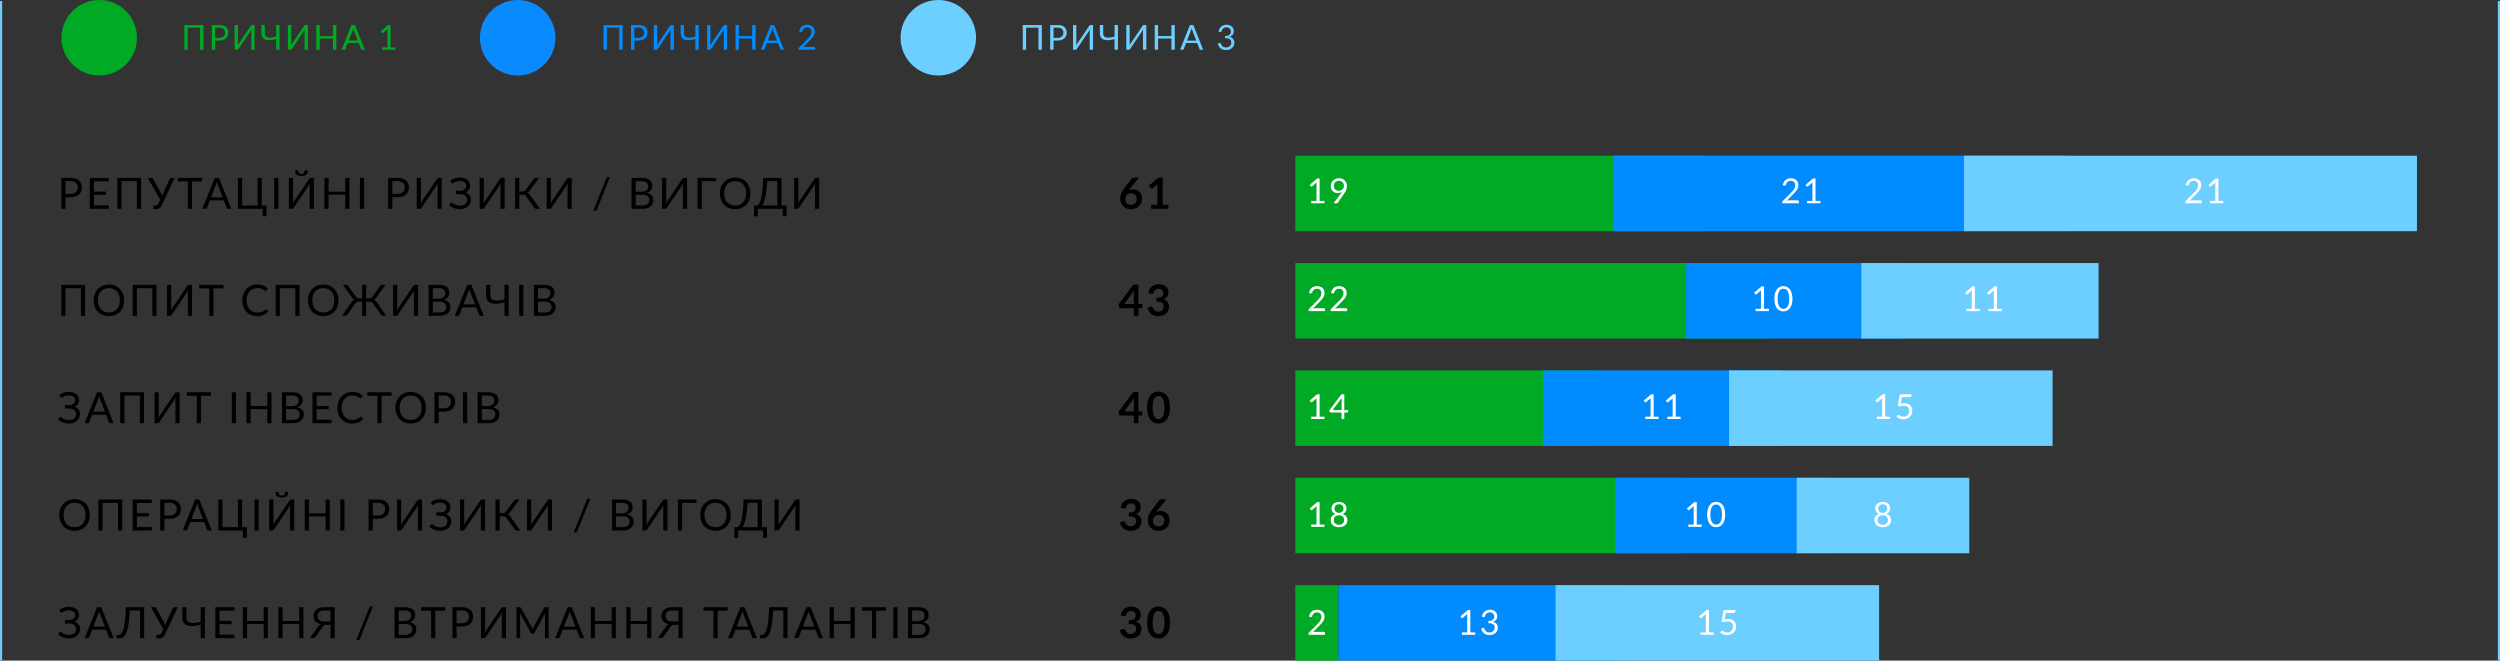 <?xml version="1.0" encoding="UTF-8"?> <svg xmlns="http://www.w3.org/2000/svg" width="1159" height="306.265" viewBox="0 0 1159 306.265"><rect x="0" y="0" width="1159" height="306.265" fill="#333333" stroke="none"/> <g id="Group_251" data-name="Group 251" transform="translate(2367.5 623)"> <path id="Path_1142" data-name="Path 1142" d="M6.06-6.9a4.469,4.469,0,0,0,1.465-.22A3.057,3.057,0,0,0,8.6-7.735,2.528,2.528,0,0,0,9.25-8.68a3.23,3.23,0,0,0,.22-1.21,2.749,2.749,0,0,0-.845-2.14A3.7,3.7,0,0,0,6.06-12.8H3.76v5.9Zm0-7.43a7.937,7.937,0,0,1,2.365.315,4.543,4.543,0,0,1,1.665.895,3.607,3.607,0,0,1,.985,1.4A4.928,4.928,0,0,1,11.4-9.89a4.664,4.664,0,0,1-.35,1.83,3.937,3.937,0,0,1-1.025,1.43,4.767,4.767,0,0,1-1.67.935A7.188,7.188,0,0,1,6.06-5.36H3.76V0H1.83V-14.33ZM23.88-1.58,23.87,0H15.04V-14.33h8.83v1.58H16.98v4.76h5.58v1.52H16.98v4.89ZM38.84,0H36.89V-12.8H29.73V0H27.79V-14.33H38.84ZM54.38-14.33,48.56-1.87a4.485,4.485,0,0,1-.585.975,2.794,2.794,0,0,1-.675.61,2.5,2.5,0,0,1-.78.32,4.073,4.073,0,0,1-.9.095,2.8,2.8,0,0,1-.83-.095Q44.5-.06,44.5-.25V-1.48h.7a2.321,2.321,0,0,0,.5-.055,1.566,1.566,0,0,0,.48-.195,1.967,1.967,0,0,0,.44-.375A2.472,2.472,0,0,0,47-2.7l.7-1.46L41.94-14.33h1.81a.621.621,0,0,1,.41.125,1.117,1.117,0,0,1,.26.325l3.54,6.5a8.9,8.9,0,0,1,.6,1.44q.11-.36.245-.72t.305-.72l3.01-6.5a.925.925,0,0,1,.245-.31.619.619,0,0,1,.415-.14ZM67.1-12.7H62.46V0H60.53V-12.7H55.88v-1.63H67.1Zm9.53,7.38-2.25-5.83q-.1-.26-.21-.605t-.21-.735a10.9,10.9,0,0,1-.43,1.35L71.28-5.32ZM80.67,0h-1.5a.645.645,0,0,1-.42-.13.8.8,0,0,1-.24-.33L77.17-3.92H70.74L69.4-.46a.7.7,0,0,1-.23.32.654.654,0,0,1-.43.14H67.25l5.73-14.33h1.96ZM96.98-1.52V2.91a.542.542,0,0,1-.175.42.634.634,0,0,1-.445.16H95.2V0H83.74V-14.33h1.94V-1.52h7.16V-14.33h1.95V-1.52ZM102.48,0h-1.94V-14.33h1.94Zm16.47-14.33V0h-1.94V-10.18q0-.43.02-.895t.09-.985q-.17.45-.36.84a5.253,5.253,0,0,1-.39.68L109.65-.61a1.773,1.773,0,0,1-.36.42.757.757,0,0,1-.51.19h-1.44V-14.33h1.94V-4.14q0,.43-.02.895t-.09.995a8.457,8.457,0,0,1,.365-.85,7.888,7.888,0,0,1,.385-.69l6.72-9.93a1.773,1.773,0,0,1,.36-.42.757.757,0,0,1,.51-.19Zm-5.76-1.85a2.28,2.28,0,0,0,.69-.09.994.994,0,0,0,.455-.29,1.229,1.229,0,0,0,.255-.525,3.431,3.431,0,0,0,.08-.8h1.04a.32.32,0,0,1,.29.165.709.709,0,0,1,.1.375,1.768,1.768,0,0,1-.77,1.54,3.681,3.681,0,0,1-2.14.54,3.681,3.681,0,0,1-2.14-.54,1.768,1.768,0,0,1-.77-1.54.709.709,0,0,1,.1-.375.32.32,0,0,1,.29-.165h1.04a3.43,3.43,0,0,0,.08.8,1.229,1.229,0,0,0,.255.525.994.994,0,0,0,.455.29A2.28,2.28,0,0,0,113.19-16.18Zm22.23,1.85V0h-1.94V-6.52h-7.73V0h-1.94V-14.33h1.94v6.39h7.73v-6.39ZM142.22,0h-1.94V-14.33h1.94Zm15.41-6.9a4.469,4.469,0,0,0,1.465-.22,3.057,3.057,0,0,0,1.07-.615,2.528,2.528,0,0,0,.655-.945,3.23,3.23,0,0,0,.22-1.21,2.749,2.749,0,0,0-.845-2.14,3.7,3.7,0,0,0-2.565-.77h-2.3v5.9Zm0-7.43a7.938,7.938,0,0,1,2.365.315,4.543,4.543,0,0,1,1.665.895,3.607,3.607,0,0,1,.985,1.4,4.928,4.928,0,0,1,.325,1.83,4.664,4.664,0,0,1-.35,1.83A3.937,3.937,0,0,1,161.6-6.63a4.767,4.767,0,0,1-1.67.935,7.188,7.188,0,0,1-2.295.335h-2.3V0H153.4V-14.33Zm20.59,0V0h-1.94V-10.18q0-.43.02-.895t.09-.985q-.17.45-.36.84a5.252,5.252,0,0,1-.39.68L168.92-.61a1.774,1.774,0,0,1-.36.42.757.757,0,0,1-.51.19h-1.44V-14.33h1.94V-4.14q0,.43-.02.895t-.09.995a8.457,8.457,0,0,1,.365-.85,7.892,7.892,0,0,1,.385-.69l6.72-9.93a1.774,1.774,0,0,1,.36-.42.757.757,0,0,1,.51-.19Zm4.03,1.34a5.637,5.637,0,0,1,1.88-1.1,7.235,7.235,0,0,1,2.43-.38,6.829,6.829,0,0,1,1.995.27,4.532,4.532,0,0,1,1.505.76,3.417,3.417,0,0,1,.955,1.16,3.24,3.24,0,0,1,.335,1.47,3.4,3.4,0,0,1-.535,1.9,3.511,3.511,0,0,1-1.505,1.27,4.708,4.708,0,0,1,1,.565,3.97,3.97,0,0,1,.775.755,3.246,3.246,0,0,1,.5.92,3.155,3.155,0,0,1,.175,1.05,4.436,4.436,0,0,1-.35,1.76A4.061,4.061,0,0,1,190.4-1.165a4.834,4.834,0,0,1-1.635.955,6.487,6.487,0,0,1-2.21.35,7.235,7.235,0,0,1-2.77-.505,6.527,6.527,0,0,1-2.11-1.365l.56-.92a.709.709,0,0,1,.2-.185.482.482,0,0,1,.26-.075.875.875,0,0,1,.5.225,7.632,7.632,0,0,0,.74.495,5.94,5.94,0,0,0,1.1.5,4.815,4.815,0,0,0,1.575.225,4.862,4.862,0,0,0,1.415-.19,2.912,2.912,0,0,0,1.05-.55,2.37,2.37,0,0,0,.65-.88,2.918,2.918,0,0,0,.225-1.17,2.447,2.447,0,0,0-.215-1.03,2.223,2.223,0,0,0-.625-.8,2.961,2.961,0,0,0-1-.52,4.438,4.438,0,0,0-1.33-.185h-1.96V-8.39h1.88a4.117,4.117,0,0,0,1.135-.15,2.639,2.639,0,0,0,.9-.44,2.093,2.093,0,0,0,.59-.71,2.077,2.077,0,0,0,.215-.96,2.025,2.025,0,0,0-.2-.9,1.991,1.991,0,0,0-.58-.705,2.754,2.754,0,0,0-.93-.455,4.478,4.478,0,0,0-1.25-.16,4.876,4.876,0,0,0-1.38.17,5.4,5.4,0,0,0-.96.375,6.185,6.185,0,0,0-.635.375.787.787,0,0,1-.425.17.444.444,0,0,1-.26-.07.685.685,0,0,1-.19-.23Zm25.15-1.34V0h-1.94V-10.18q0-.43.02-.895t.09-.985q-.17.45-.36.84a5.252,5.252,0,0,1-.39.68L198.1-.61a1.774,1.774,0,0,1-.36.42.757.757,0,0,1-.51.19h-1.44V-14.33h1.94V-4.14q0,.43-.02.895t-.09.995a8.457,8.457,0,0,1,.365-.85,7.892,7.892,0,0,1,.385-.69l6.72-9.93a1.774,1.774,0,0,1,.36-.42.757.757,0,0,1,.51-.19ZM223.7,0h-1.74a.8.8,0,0,1-.495-.155,1.58,1.58,0,0,1-.385-.455l-3.79-5.25a1.568,1.568,0,0,0-.56-.545,1.8,1.8,0,0,0-.82-.155h-1.72V0h-1.93V-14.33h1.93v6.28h1.49a1.878,1.878,0,0,0,.765-.14,1.69,1.69,0,0,0,.625-.55l3.75-5.04a1.384,1.384,0,0,1,.365-.395.841.841,0,0,1,.5-.155h1.63l-4.33,5.89a2.5,2.5,0,0,1-1.26.95,2.283,2.283,0,0,1,.9.445,3.4,3.4,0,0,1,.695.845Zm14.78-14.33V0h-1.94V-10.18q0-.43.02-.895t.09-.985q-.17.45-.36.84a5.252,5.252,0,0,1-.39.68L229.18-.61a1.774,1.774,0,0,1-.36.42.757.757,0,0,1-.51.19h-1.44V-14.33h1.94V-4.14q0,.43-.02.895t-.09.995a8.457,8.457,0,0,1,.365-.85,7.892,7.892,0,0,1,.385-.69l6.72-9.93a1.774,1.774,0,0,1,.36-.42.757.757,0,0,1,.51-.19ZM250.22.21a.992.992,0,0,1-.4.52,1.062,1.062,0,0,1-.565.17h-.75l6.01-14.97a1.006,1.006,0,0,1,.365-.49.967.967,0,0,1,.565-.17h.76Zm21.03-1.75a4.763,4.763,0,0,0,1.43-.19,2.653,2.653,0,0,0,.985-.535,2.074,2.074,0,0,0,.565-.82,2.927,2.927,0,0,0,.18-1.045,2.145,2.145,0,0,0-.79-1.755,3.689,3.689,0,0,0-2.37-.645h-3.1v4.99Zm-3.1-11.26v4.89h2.56a5.023,5.023,0,0,0,1.425-.18,2.871,2.871,0,0,0,1-.5,1.955,1.955,0,0,0,.585-.775,2.556,2.556,0,0,0,.19-1,2.193,2.193,0,0,0-.76-1.855,3.865,3.865,0,0,0-2.36-.585Zm2.64-1.53a8.737,8.737,0,0,1,2.275.26,4.406,4.406,0,0,1,1.57.74,2.878,2.878,0,0,1,.9,1.175,4.03,4.03,0,0,1,.29,1.565,3.129,3.129,0,0,1-.165,1.015,3.046,3.046,0,0,1-.495.9,3.531,3.531,0,0,1-.835.755,4.572,4.572,0,0,1-1.185.545,4.327,4.327,0,0,1,2.375,1.125,2.989,2.989,0,0,1,.795,2.165,4.025,4.025,0,0,1-.335,1.66,3.556,3.556,0,0,1-.98,1.29A4.566,4.566,0,0,1,273.42-.3a7.143,7.143,0,0,1-2.14.3h-5.06V-14.33Zm21.17,0V0h-1.94V-10.18q0-.43.02-.895t.09-.985q-.17.45-.36.84a5.253,5.253,0,0,1-.39.68L282.66-.61a1.774,1.774,0,0,1-.36.42.757.757,0,0,1-.51.19h-1.44V-14.33h1.94V-4.14q0,.43-.02.895t-.09.995a8.45,8.45,0,0,1,.365-.85,7.888,7.888,0,0,1,.385-.69l6.72-9.93a1.773,1.773,0,0,1,.36-.42.757.757,0,0,1,.51-.19Zm13.49,1.53h-6.69V0h-1.94V-14.33h8.63Zm15.86,5.64A8.272,8.272,0,0,1,320.8-4.2a6.767,6.767,0,0,1-1.44,2.315,6.436,6.436,0,0,1-2.235,1.5A7.537,7.537,0,0,1,314.24.15a7.5,7.5,0,0,1-2.88-.535,6.446,6.446,0,0,1-2.23-1.5A6.767,6.767,0,0,1,307.69-4.2a8.272,8.272,0,0,1-.51-2.955,8.272,8.272,0,0,1,.51-2.955,6.821,6.821,0,0,1,1.44-2.32,6.471,6.471,0,0,1,2.23-1.515,7.438,7.438,0,0,1,2.88-.54,7.476,7.476,0,0,1,2.885.54,6.46,6.46,0,0,1,2.235,1.515,6.821,6.821,0,0,1,1.44,2.32A8.272,8.272,0,0,1,321.31-7.16Zm-1.99,0a7.283,7.283,0,0,0-.36-2.37,5.014,5.014,0,0,0-1.02-1.775,4.426,4.426,0,0,0-1.6-1.115,5.432,5.432,0,0,0-2.1-.39,5.4,5.4,0,0,0-2.09.39,4.474,4.474,0,0,0-1.605,1.115A4.972,4.972,0,0,0,309.52-9.53a7.283,7.283,0,0,0-.36,2.37,7.238,7.238,0,0,0,.36,2.365,4.979,4.979,0,0,0,1.025,1.77,4.421,4.421,0,0,0,1.605,1.11,5.466,5.466,0,0,0,2.09.385,5.494,5.494,0,0,0,2.1-.385,4.374,4.374,0,0,0,1.6-1.11,5.02,5.02,0,0,0,1.02-1.77A7.238,7.238,0,0,0,319.32-7.16ZM333.8-1.52V-12.8h-4.74q-.12,2.45-.34,4.3t-.52,3.21a14.5,14.5,0,0,1-.67,2.275,6.8,6.8,0,0,1-.8,1.495Zm4.29,0V2.91a.55.55,0,0,1-.17.42.63.63,0,0,1-.45.16h-1.15V0H324.77V2.91a.542.542,0,0,1-.175.42.634.634,0,0,1-.445.16h-1.16V-1.52h1.46A2.133,2.133,0,0,0,325.07-2a3.648,3.648,0,0,0,.6-.96A9.985,9.985,0,0,0,326.2-4.54a22.161,22.161,0,0,0,.455-2.325q.205-1.375.355-3.215t.23-4.25h8.51V-1.52Zm15.12-12.81V0h-1.94V-10.18q0-.43.02-.895t.09-.985q-.17.45-.36.84a5.253,5.253,0,0,1-.39.68L343.91-.61a1.774,1.774,0,0,1-.36.42.757.757,0,0,1-.51.19H341.6V-14.33h1.94V-4.14q0,.43-.02.895t-.09.995a8.45,8.45,0,0,1,.365-.85,7.888,7.888,0,0,1,.385-.69l6.72-9.93a1.773,1.773,0,0,1,.36-.42.757.757,0,0,1,.51-.19Z" transform="translate(-2340.926 -526.192)"></path> <g id="Group_22" data-name="Group 22" transform="translate(-2675.861 -3838.51)"> <rect id="Rectangle_11" data-name="Rectangle 11" width="190" height="35" transform="translate(908.861 3287.688)" fill="#00aa24"></rect> <rect id="Rectangle_12" data-name="Rectangle 12" width="210" height="35" transform="translate(1056.111 3287.688)" fill="#008bff"></rect> <rect id="Rectangle_13" data-name="Rectangle 13" width="210" height="35" transform="translate(1218.861 3287.688)" fill="#6ccfff"></rect> <rect id="Rectangle_14" data-name="Rectangle 14" width="220" height="35" transform="translate(908.861 3337.46)" fill="#00aa24"></rect> <rect id="Rectangle_15" data-name="Rectangle 15" width="100" height="35" transform="translate(1090.037 3337.46)" fill="#008bff"></rect> <rect id="Rectangle_16" data-name="Rectangle 16" width="110" height="35" transform="translate(1171.261 3337.46)" fill="#6ccfff"></rect> <rect id="Rectangle_17" data-name="Rectangle 17" width="140" height="35" transform="translate(908.861 3387.231)" fill="#00aa24"></rect> <rect id="Rectangle_18" data-name="Rectangle 18" width="110" height="35" transform="translate(1023.661 3387.231)" fill="#008bff"></rect> <rect id="Rectangle_19" data-name="Rectangle 19" width="150" height="35" transform="translate(1109.948 3387.231)" fill="#6ccfff"></rect> <rect id="Rectangle_20" data-name="Rectangle 20" width="180" height="35" transform="translate(908.861 3437.003)" fill="#00aa24"></rect> <rect id="Rectangle_21" data-name="Rectangle 21" width="100" height="35" transform="translate(1057.096 3437.003)" fill="#008bff"></rect> <rect id="Rectangle_22" data-name="Rectangle 22" width="80" height="35" transform="translate(1141.314 3437.003)" fill="#6ccfff"></rect> <rect id="Rectangle_23" data-name="Rectangle 23" width="20" height="35" transform="translate(908.861 3486.774)" fill="#00aa24"></rect> <rect id="Rectangle_24" data-name="Rectangle 24" width="130" height="35" transform="translate(928.861 3486.774)" fill="#008bff"></rect> <rect id="Rectangle_25" data-name="Rectangle 25" width="150" height="35" transform="translate(1029.513 3486.774)" fill="#6ccfff"></rect> <path id="Path_1150" data-name="Path 1150" d="M8.144-1.088V0H2V-1.088H4.456V-8.9q0-.352.024-.712L2.44-7.864a.461.461,0,0,1-.208.108.521.521,0,0,1-.192,0,.458.458,0,0,1-.164-.064.407.407,0,0,1-.116-.1l-.448-.616,3.416-2.952h1.16v10.4ZM12.5-8.1a2.826,2.826,0,0,0,.156.972,1.98,1.98,0,0,0,.448.724,1.885,1.885,0,0,0,.712.448,2.747,2.747,0,0,0,.94.152,2.6,2.6,0,0,0,1.02-.188,2.259,2.259,0,0,0,.748-.5,2.142,2.142,0,0,0,.464-.72,2.3,2.3,0,0,0,.16-.848,2.628,2.628,0,0,0-.172-.972,2.144,2.144,0,0,0-.476-.74,2.08,2.08,0,0,0-.724-.468,2.52,2.52,0,0,0-.924-.164,2.574,2.574,0,0,0-.96.172,2.239,2.239,0,0,0-.744.476,2.064,2.064,0,0,0-.48.728A2.5,2.5,0,0,0,12.5-8.1Zm3.328,3.528q.176-.232.328-.44t.288-.416a3.187,3.187,0,0,1-.992.536,3.669,3.669,0,0,1-1.168.184A3.49,3.49,0,0,1,13.06-4.92a2.954,2.954,0,0,1-1.02-.636,3.059,3.059,0,0,1-.7-1.032,3.563,3.563,0,0,1-.26-1.4A3.549,3.549,0,0,1,11.36-9.4a3.473,3.473,0,0,1,.784-1.144,3.675,3.675,0,0,1,1.2-.768,4.058,4.058,0,0,1,1.528-.28,3.954,3.954,0,0,1,1.5.272,3.365,3.365,0,0,1,1.152.76,3.348,3.348,0,0,1,.74,1.168,4.18,4.18,0,0,1,.26,1.5,4.626,4.626,0,0,1-.092.94,5.121,5.121,0,0,1-.264.872,6.256,6.256,0,0,1-.42.848q-.248.42-.56.86L14.392-.336a.731.731,0,0,1-.3.244,1.006,1.006,0,0,1-.44.092H12.344Z" transform="translate(914.243 3309.739)" fill="#fff"></path> <path id="Path_1155" data-name="Path 1155" d="M7.9-1.352a.5.5,0,0,1,.368.136A.476.476,0,0,1,8.4-.864V0H.752V-.488A.837.837,0,0,1,.816-.8a.881.881,0,0,1,.2-.3L4.688-4.784q.456-.464.832-.892a6.236,6.236,0,0,0,.64-.86,4.114,4.114,0,0,0,.408-.876,3.055,3.055,0,0,0,.144-.948,2.264,2.264,0,0,0-.16-.884,1.733,1.733,0,0,0-.436-.628,1.811,1.811,0,0,0-.652-.372,2.565,2.565,0,0,0-.808-.124,2.445,2.445,0,0,0-.808.128,2.171,2.171,0,0,0-.652.356,2.1,2.1,0,0,0-.476.54,2.159,2.159,0,0,0-.272.688.641.641,0,0,1-.26.372.741.741,0,0,1-.46.052L.984-8.36A4.157,4.157,0,0,1,1.42-9.748a3.36,3.36,0,0,1,.816-1.012,3.473,3.473,0,0,1,1.124-.62,4.276,4.276,0,0,1,1.368-.212,4.178,4.178,0,0,1,1.36.216,3.177,3.177,0,0,1,1.1.628,2.907,2.907,0,0,1,.728,1A3.267,3.267,0,0,1,8.176-8.4a3.569,3.569,0,0,1-.192,1.188,4.711,4.711,0,0,1-.52,1.044,8.069,8.069,0,0,1-.756.968q-.428.472-.908.952L2.776-1.16a5.964,5.964,0,0,1,.648-.14,4.037,4.037,0,0,1,.632-.052Zm10.24,0a.5.5,0,0,1,.368.136.476.476,0,0,1,.136.352V0H10.992V-.488A.837.837,0,0,1,11.056-.8a.881.881,0,0,1,.2-.3l3.672-3.688q.456-.464.832-.892a6.236,6.236,0,0,0,.64-.86,4.114,4.114,0,0,0,.408-.876,3.055,3.055,0,0,0,.144-.948,2.264,2.264,0,0,0-.16-.884,1.733,1.733,0,0,0-.436-.628,1.811,1.811,0,0,0-.652-.372,2.565,2.565,0,0,0-.808-.124,2.445,2.445,0,0,0-.808.128,2.171,2.171,0,0,0-.652.356,2.1,2.1,0,0,0-.476.54,2.159,2.159,0,0,0-.272.688.641.641,0,0,1-.26.372.741.741,0,0,1-.46.052l-.744-.128a4.157,4.157,0,0,1,.436-1.388,3.36,3.36,0,0,1,.816-1.012,3.473,3.473,0,0,1,1.124-.62,4.276,4.276,0,0,1,1.368-.212,4.178,4.178,0,0,1,1.36.216,3.177,3.177,0,0,1,1.1.628,2.907,2.907,0,0,1,.728,1A3.267,3.267,0,0,1,18.416-8.4a3.569,3.569,0,0,1-.192,1.188,4.711,4.711,0,0,1-.52,1.044,8.069,8.069,0,0,1-.756.968q-.428.472-.908.952L13.016-1.16a5.964,5.964,0,0,1,.648-.14,4.037,4.037,0,0,1,.632-.052Z" transform="translate(914.243 3359.753)" fill="#fff"></path> <path id="Path_1156" data-name="Path 1156" d="M8.144-1.088V0H2V-1.088H4.456V-8.9q0-.352.024-.712L2.44-7.864a.461.461,0,0,1-.208.108.521.521,0,0,1-.192,0,.458.458,0,0,1-.164-.064.407.407,0,0,1-.116-.1l-.448-.616,3.416-2.952h1.16v10.4ZM16.08-4.136V-8.864q0-.208.016-.456t.048-.5L11.968-4.136Zm2.984,0v.816a.319.319,0,0,1-.076.216.3.3,0,0,1-.236.088H17.328V0H16.08V-3.016H10.992a.431.431,0,0,1-.276-.092.4.4,0,0,1-.148-.228l-.144-.728L16-11.464h1.328v7.328Z" transform="translate(914.243 3409.768)" fill="#fff"></path> <path id="Path_1161" data-name="Path 1161" d="M8.144-1.088V0H2V-1.088H4.456V-8.9q0-.352.024-.712L2.44-7.864a.461.461,0,0,1-.208.108.521.521,0,0,1-.192,0,.458.458,0,0,1-.164-.064.407.407,0,0,1-.116-.1l-.448-.616,3.416-2.952h1.16v10.4Zm6.736.08a3.017,3.017,0,0,0,1-.156,2.139,2.139,0,0,0,.752-.44,1.9,1.9,0,0,0,.472-.68,2.268,2.268,0,0,0,.164-.876,2.379,2.379,0,0,0-.2-1.012,1.864,1.864,0,0,0-.528-.684,2.179,2.179,0,0,0-.764-.388,3.261,3.261,0,0,0-.9-.124,3.261,3.261,0,0,0-.9.124,2.179,2.179,0,0,0-.764.388,1.864,1.864,0,0,0-.528.684,2.379,2.379,0,0,0-.2,1.012,2.268,2.268,0,0,0,.164.876,1.9,1.9,0,0,0,.472.68,2.139,2.139,0,0,0,.752.44A3.017,3.017,0,0,0,14.88-1.008Zm0-9.48a2.457,2.457,0,0,0-.9.152,1.833,1.833,0,0,0-.648.416,1.737,1.737,0,0,0-.392.616,2.124,2.124,0,0,0-.132.752,2.6,2.6,0,0,0,.112.76,1.757,1.757,0,0,0,.36.652,1.78,1.78,0,0,0,.644.456,2.393,2.393,0,0,0,.956.172,2.393,2.393,0,0,0,.956-.172,1.78,1.78,0,0,0,.644-.456,1.757,1.757,0,0,0,.36-.652,2.6,2.6,0,0,0,.112-.76A2.124,2.124,0,0,0,16.82-9.3a1.737,1.737,0,0,0-.392-.616,1.833,1.833,0,0,0-.648-.416A2.457,2.457,0,0,0,14.88-10.488Zm1.64,4.512A3.152,3.152,0,0,1,18.168-4.96a2.808,2.808,0,0,1,.576,1.824A3.148,3.148,0,0,1,18.46-1.78a2.967,2.967,0,0,1-.792,1.028,3.587,3.587,0,0,1-1.22.652A5.12,5.12,0,0,1,14.88.128,5.12,5.12,0,0,1,13.312-.1a3.632,3.632,0,0,1-1.224-.652A2.9,2.9,0,0,1,11.3-1.78a3.187,3.187,0,0,1-.28-1.356,2.808,2.808,0,0,1,.576-1.824A3.152,3.152,0,0,1,13.24-5.976a2.764,2.764,0,0,1-1.364-1,2.744,2.744,0,0,1-.46-1.6,2.856,2.856,0,0,1,.248-1.184,2.834,2.834,0,0,1,.7-.96,3.326,3.326,0,0,1,1.092-.64,4.12,4.12,0,0,1,1.42-.232,4.129,4.129,0,0,1,1.416.232,3.319,3.319,0,0,1,1.1.64,2.834,2.834,0,0,1,.7.96,2.856,2.856,0,0,1,.248,1.184,2.744,2.744,0,0,1-.46,1.6A2.764,2.764,0,0,1,16.52-5.976Z" transform="translate(914.243 3459.778)" fill="#fff"></path> <path id="Path_1163" data-name="Path 1163" d="M7.9-1.352a.5.5,0,0,1,.368.136A.476.476,0,0,1,8.4-.864V0H.752V-.488A.837.837,0,0,1,.816-.8a.881.881,0,0,1,.2-.3L4.688-4.784q.456-.464.832-.892a6.236,6.236,0,0,0,.64-.86,4.114,4.114,0,0,0,.408-.876,3.055,3.055,0,0,0,.144-.948,2.264,2.264,0,0,0-.16-.884,1.733,1.733,0,0,0-.436-.628,1.811,1.811,0,0,0-.652-.372,2.565,2.565,0,0,0-.808-.124,2.445,2.445,0,0,0-.808.128,2.171,2.171,0,0,0-.652.356,2.1,2.1,0,0,0-.476.54,2.159,2.159,0,0,0-.272.688.641.641,0,0,1-.26.372.741.741,0,0,1-.46.052L.984-8.36A4.157,4.157,0,0,1,1.42-9.748a3.36,3.36,0,0,1,.816-1.012,3.473,3.473,0,0,1,1.124-.62,4.276,4.276,0,0,1,1.368-.212,4.178,4.178,0,0,1,1.36.216,3.177,3.177,0,0,1,1.1.628,2.907,2.907,0,0,1,.728,1A3.267,3.267,0,0,1,8.176-8.4a3.569,3.569,0,0,1-.192,1.188,4.711,4.711,0,0,1-.52,1.044,8.069,8.069,0,0,1-.756.968q-.428.472-.908.952L2.776-1.16a5.964,5.964,0,0,1,.648-.14,4.037,4.037,0,0,1,.632-.052Z" transform="translate(914.243 3509.792)" fill="#fff"></path> <path id="Path_1151" data-name="Path 1151" d="M-1.864-1.352a.5.5,0,0,1,.368.136.476.476,0,0,1,.136.352V0H-9.008V-.488A.837.837,0,0,1-8.944-.8a.881.881,0,0,1,.2-.3l3.672-3.688q.456-.464.832-.892a6.236,6.236,0,0,0,.64-.86,4.114,4.114,0,0,0,.408-.876,3.055,3.055,0,0,0,.144-.948,2.264,2.264,0,0,0-.16-.884,1.733,1.733,0,0,0-.436-.628,1.811,1.811,0,0,0-.652-.372,2.565,2.565,0,0,0-.808-.124,2.445,2.445,0,0,0-.808.128,2.171,2.171,0,0,0-.652.356,2.1,2.1,0,0,0-.476.54,2.159,2.159,0,0,0-.272.688.641.641,0,0,1-.26.372.741.741,0,0,1-.46.052l-.744-.128A4.157,4.157,0,0,1-8.34-9.748a3.36,3.36,0,0,1,.816-1.012A3.473,3.473,0,0,1-6.4-11.38a4.276,4.276,0,0,1,1.368-.212,4.178,4.178,0,0,1,1.36.216,3.177,3.177,0,0,1,1.1.628,2.907,2.907,0,0,1,.728,1A3.267,3.267,0,0,1-1.584-8.4a3.569,3.569,0,0,1-.192,1.188A4.711,4.711,0,0,1-2.3-6.168a8.069,8.069,0,0,1-.756.968q-.428.472-.908.952L-6.984-1.16a5.964,5.964,0,0,1,.648-.14A4.037,4.037,0,0,1-5.7-1.352Zm10.488.264V0H2.48V-1.088H4.936V-8.9q0-.352.024-.712L2.92-7.864a.461.461,0,0,1-.208.108.521.521,0,0,1-.192,0,.458.458,0,0,1-.164-.064.407.407,0,0,1-.116-.1l-.448-.616,3.416-2.952h1.16v10.4Z" transform="translate(1143.661 3309.739)" fill="#fff"></path> <path id="Path_1152" data-name="Path 1152" d="M-1.864-1.352a.5.5,0,0,1,.368.136.476.476,0,0,1,.136.352V0H-9.008V-.488A.837.837,0,0,1-8.944-.8a.881.881,0,0,1,.2-.3l3.672-3.688q.456-.464.832-.892a6.236,6.236,0,0,0,.64-.86,4.114,4.114,0,0,0,.408-.876,3.055,3.055,0,0,0,.144-.948,2.264,2.264,0,0,0-.16-.884,1.733,1.733,0,0,0-.436-.628,1.811,1.811,0,0,0-.652-.372,2.565,2.565,0,0,0-.808-.124,2.445,2.445,0,0,0-.808.128,2.171,2.171,0,0,0-.652.356,2.1,2.1,0,0,0-.476.54,2.159,2.159,0,0,0-.272.688.641.641,0,0,1-.26.372.741.741,0,0,1-.46.052l-.744-.128A4.157,4.157,0,0,1-8.34-9.748a3.36,3.36,0,0,1,.816-1.012A3.473,3.473,0,0,1-6.4-11.38a4.276,4.276,0,0,1,1.368-.212,4.178,4.178,0,0,1,1.36.216,3.177,3.177,0,0,1,1.1.628,2.907,2.907,0,0,1,.728,1A3.267,3.267,0,0,1-1.584-8.4a3.569,3.569,0,0,1-.192,1.188A4.711,4.711,0,0,1-2.3-6.168a8.069,8.069,0,0,1-.756.968q-.428.472-.908.952L-6.984-1.16a5.964,5.964,0,0,1,.648-.14A4.037,4.037,0,0,1-5.7-1.352Zm10.488.264V0H2.48V-1.088H4.936V-8.9q0-.352.024-.712L2.92-7.864a.461.461,0,0,1-.208.108.521.521,0,0,1-.192,0,.458.458,0,0,1-.164-.064.407.407,0,0,1-.116-.1l-.448-.616,3.416-2.952h1.16v10.4Z" transform="translate(1330.451 3309.739)" fill="#fff"></path> <path id="Path_1154" data-name="Path 1154" d="M-1.616-1.088V0H-7.76V-1.088H-5.3V-8.9q0-.352.024-.712L-7.32-7.864a.461.461,0,0,1-.208.108.521.521,0,0,1-.192,0,.458.458,0,0,1-.164-.064A.407.407,0,0,1-8-7.92l-.448-.616,3.416-2.952h1.16v10.4Zm10.9-4.64a9.273,9.273,0,0,1-.324,2.6A5.44,5.44,0,0,1,8.072-1.3,3.552,3.552,0,0,1,6.748-.232,3.862,3.862,0,0,1,5.112.12,3.828,3.828,0,0,1,3.476-.232,3.57,3.57,0,0,1,2.16-1.3a5.386,5.386,0,0,1-.88-1.82,9.382,9.382,0,0,1-.32-2.6,9.426,9.426,0,0,1,.32-2.608,5.43,5.43,0,0,1,.88-1.828A3.556,3.556,0,0,1,3.476-11.24a3.828,3.828,0,0,1,1.636-.352,3.862,3.862,0,0,1,1.636.352,3.538,3.538,0,0,1,1.324,1.076,5.484,5.484,0,0,1,.884,1.828A9.316,9.316,0,0,1,9.28-5.728Zm-1.48,0a9.37,9.37,0,0,0-.22-2.2,4.419,4.419,0,0,0-.592-1.436,2.235,2.235,0,0,0-.86-.78,2.306,2.306,0,0,0-1.016-.236,2.306,2.306,0,0,0-1.016.236,2.207,2.207,0,0,0-.856.78,4.48,4.48,0,0,0-.588,1.436,9.37,9.37,0,0,0-.22,2.2,9.318,9.318,0,0,0,.22,2.2A4.48,4.48,0,0,0,3.24-2.1a2.207,2.207,0,0,0,.856.78,2.306,2.306,0,0,0,1.016.236,2.306,2.306,0,0,0,1.016-.236,2.235,2.235,0,0,0,.86-.78A4.419,4.419,0,0,0,7.58-3.528,9.318,9.318,0,0,0,7.8-5.728Z" transform="translate(1130.037 3359.753)" fill="#fff"></path> <path id="Path_1153" data-name="Path 1153" d="M-1.616-1.088V0H-7.76V-1.088H-5.3V-8.9q0-.352.024-.712L-7.32-7.864a.461.461,0,0,1-.208.108.521.521,0,0,1-.192,0,.458.458,0,0,1-.164-.064A.407.407,0,0,1-8-7.92l-.448-.616,3.416-2.952h1.16v10.4Zm10.24,0V0H2.48V-1.088H4.936V-8.9q0-.352.024-.712L2.92-7.864a.461.461,0,0,1-.208.108.521.521,0,0,1-.192,0,.458.458,0,0,1-.164-.064.407.407,0,0,1-.116-.1l-.448-.616,3.416-2.952h1.16v10.4Z" transform="translate(1227.774 3359.753)" fill="#fff"></path> <path id="Path_1157" data-name="Path 1157" d="M-1.616-1.088V0H-7.76V-1.088H-5.3V-8.9q0-.352.024-.712L-7.32-7.864a.461.461,0,0,1-.208.108.521.521,0,0,1-.192,0,.458.458,0,0,1-.164-.064A.407.407,0,0,1-8-7.92l-.448-.616,3.416-2.952h1.16v10.4Zm10.24,0V0H2.48V-1.088H4.936V-8.9q0-.352.024-.712L2.92-7.864a.461.461,0,0,1-.208.108.521.521,0,0,1-.192,0,.458.458,0,0,1-.164-.064.407.407,0,0,1-.116-.1l-.448-.616,3.416-2.952h1.16v10.4Z" transform="translate(1078.861 3409.768)" fill="#fff"></path> <path id="Path_1158" data-name="Path 1158" d="M-1.616-1.088V0H-7.76V-1.088H-5.3V-8.9q0-.352.024-.712L-7.32-7.864a.461.461,0,0,1-.208.108.521.521,0,0,1-.192,0,.458.458,0,0,1-.164-.064A.407.407,0,0,1-8-7.92l-.448-.616,3.416-2.952h1.16v10.4ZM3.376-7.136a7.91,7.91,0,0,1,1.648-.192,4.4,4.4,0,0,1,1.584.264,3.208,3.208,0,0,1,1.148.728,3.054,3.054,0,0,1,.7,1.1,3.9,3.9,0,0,1,.236,1.376,4.137,4.137,0,0,1-.316,1.648A3.731,3.731,0,0,1,7.5-.956a3.834,3.834,0,0,1-1.308.8,4.618,4.618,0,0,1-1.624.28A4.583,4.583,0,0,1,3.6.028,5,5,0,0,1,2.732-.24a5.049,5.049,0,0,1-.748-.384,4.3,4.3,0,0,1-.608-.456l.44-.608A.439.439,0,0,1,2.192-1.9a.7.7,0,0,1,.36.124q.2.124.488.276a4.178,4.178,0,0,0,.676.276A3.051,3.051,0,0,0,4.64-1.1a2.886,2.886,0,0,0,1.08-.192,2.337,2.337,0,0,0,.824-.548,2.42,2.42,0,0,0,.528-.852A3.179,3.179,0,0,0,7.256-3.8,2.835,2.835,0,0,0,7.1-4.768,1.9,1.9,0,0,0,6.628-5.5a2.165,2.165,0,0,0-.788-.472,3.291,3.291,0,0,0-1.1-.168,5.921,5.921,0,0,0-.9.072,6,6,0,0,0-.956.232l-.9-.264.92-5.36H8.336v.624a.693.693,0,0,1-.188.5.869.869,0,0,1-.644.2H3.9Z" transform="translate(1186.201 3409.768)" fill="#fff"></path> <path id="Path_1160" data-name="Path 1160" d="M-1.616-1.088V0H-7.76V-1.088H-5.3V-8.9q0-.352.024-.712L-7.32-7.864a.461.461,0,0,1-.208.108.521.521,0,0,1-.192,0,.458.458,0,0,1-.164-.064A.407.407,0,0,1-8-7.92l-.448-.616,3.416-2.952h1.16v10.4Zm10.9-4.64a9.273,9.273,0,0,1-.324,2.6A5.44,5.44,0,0,1,8.072-1.3,3.552,3.552,0,0,1,6.748-.232,3.862,3.862,0,0,1,5.112.12,3.828,3.828,0,0,1,3.476-.232,3.57,3.57,0,0,1,2.16-1.3a5.386,5.386,0,0,1-.88-1.82,9.382,9.382,0,0,1-.32-2.6,9.426,9.426,0,0,1,.32-2.608,5.43,5.43,0,0,1,.88-1.828A3.556,3.556,0,0,1,3.476-11.24a3.828,3.828,0,0,1,1.636-.352,3.862,3.862,0,0,1,1.636.352,3.538,3.538,0,0,1,1.324,1.076,5.484,5.484,0,0,1,.884,1.828A9.316,9.316,0,0,1,9.28-5.728Zm-1.48,0a9.37,9.37,0,0,0-.22-2.2,4.419,4.419,0,0,0-.592-1.436,2.235,2.235,0,0,0-.86-.78,2.306,2.306,0,0,0-1.016-.236,2.306,2.306,0,0,0-1.016.236,2.207,2.207,0,0,0-.856.78,4.48,4.48,0,0,0-.588,1.436,9.37,9.37,0,0,0-.22,2.2,9.318,9.318,0,0,0,.22,2.2A4.48,4.48,0,0,0,3.24-2.1a2.207,2.207,0,0,0,.856.78,2.306,2.306,0,0,0,1.016.236,2.306,2.306,0,0,0,1.016-.236,2.235,2.235,0,0,0,.86-.78A4.419,4.419,0,0,0,7.58-3.528,9.318,9.318,0,0,0,7.8-5.728Z" transform="translate(1098.861 3459.778)" fill="#fff"></path> <path id="Path_1159" data-name="Path 1159" d="M0-1.008a3.017,3.017,0,0,0,1-.156,2.139,2.139,0,0,0,.752-.44,1.9,1.9,0,0,0,.472-.68,2.268,2.268,0,0,0,.164-.876,2.379,2.379,0,0,0-.2-1.012,1.864,1.864,0,0,0-.528-.684A2.179,2.179,0,0,0,.9-5.244,3.261,3.261,0,0,0,0-5.368a3.261,3.261,0,0,0-.9.124,2.179,2.179,0,0,0-.764.388,1.864,1.864,0,0,0-.528.684,2.379,2.379,0,0,0-.2,1.012,2.268,2.268,0,0,0,.164.876,1.9,1.9,0,0,0,.472.68A2.139,2.139,0,0,0-1-1.164,3.017,3.017,0,0,0,0-1.008Zm0-9.48a2.457,2.457,0,0,0-.9.152,1.833,1.833,0,0,0-.648.416A1.737,1.737,0,0,0-1.94-9.3a2.124,2.124,0,0,0-.132.752,2.6,2.6,0,0,0,.112.76,1.757,1.757,0,0,0,.36.652,1.78,1.78,0,0,0,.644.456A2.393,2.393,0,0,0,0-6.512a2.393,2.393,0,0,0,.956-.172A1.78,1.78,0,0,0,1.6-7.14a1.757,1.757,0,0,0,.36-.652,2.6,2.6,0,0,0,.112-.76A2.124,2.124,0,0,0,1.94-9.3a1.737,1.737,0,0,0-.392-.616A1.833,1.833,0,0,0,.9-10.336,2.457,2.457,0,0,0,0-10.488ZM1.64-5.976A3.152,3.152,0,0,1,3.288-4.96a2.808,2.808,0,0,1,.576,1.824A3.148,3.148,0,0,1,3.58-1.78,2.967,2.967,0,0,1,2.788-.752,3.587,3.587,0,0,1,1.568-.1,5.12,5.12,0,0,1,0,.128,5.12,5.12,0,0,1-1.568-.1,3.632,3.632,0,0,1-2.792-.752,2.9,2.9,0,0,1-3.584-1.78a3.187,3.187,0,0,1-.28-1.356A2.808,2.808,0,0,1-3.288-4.96,3.152,3.152,0,0,1-1.64-5.976,2.764,2.764,0,0,1-3-6.98a2.744,2.744,0,0,1-.46-1.6A2.856,2.856,0,0,1-3.216-9.76a2.834,2.834,0,0,1,.7-.96,3.326,3.326,0,0,1,1.092-.64A4.12,4.12,0,0,1,0-11.592a4.129,4.129,0,0,1,1.416.232,3.319,3.319,0,0,1,1.1.64,2.834,2.834,0,0,1,.7.96,2.856,2.856,0,0,1,.248,1.184A2.744,2.744,0,0,1,3-6.98,2.764,2.764,0,0,1,1.64-5.976Z" transform="translate(1181.201 3459.778)" fill="#fff"></path> <path id="Path_1162" data-name="Path 1162" d="M-1.616-1.088V0H-7.76V-1.088H-5.3V-8.9q0-.352.024-.712L-7.32-7.864a.461.461,0,0,1-.208.108.521.521,0,0,1-.192,0,.458.458,0,0,1-.164-.064A.407.407,0,0,1-8-7.92l-.448-.616,3.416-2.952h1.16v10.4ZM1.52-8.36a4.217,4.217,0,0,1,.432-1.388,3.309,3.309,0,0,1,.812-1.012,3.465,3.465,0,0,1,1.128-.62,4.313,4.313,0,0,1,1.372-.212,4.177,4.177,0,0,1,1.344.208,3.131,3.131,0,0,1,1.06.592,2.682,2.682,0,0,1,.692.928,2.878,2.878,0,0,1,.248,1.208,3.121,3.121,0,0,1-.14.972,2.314,2.314,0,0,1-.4.748,2.427,2.427,0,0,1-.628.544,3.749,3.749,0,0,1-.824.368A3.059,3.059,0,0,1,8.3-5.036a2.7,2.7,0,0,1,.564,1.748,3.28,3.28,0,0,1-.3,1.424,3.2,3.2,0,0,1-.82,1.076,3.668,3.668,0,0,1-1.212.68A4.567,4.567,0,0,1,5.048.128,4.72,4.72,0,0,1,3.488-.1a3.236,3.236,0,0,1-1.1-.628,3.344,3.344,0,0,1-.736-.948,7.1,7.1,0,0,1-.488-1.188l.616-.256a.761.761,0,0,1,.468-.056.457.457,0,0,1,.332.264q.1.224.26.536a2.517,2.517,0,0,0,.428.6,2.3,2.3,0,0,0,.692.488,2.486,2.486,0,0,0,1.068.2,2.626,2.626,0,0,0,1.052-.2,2.293,2.293,0,0,0,.752-.508,2.128,2.128,0,0,0,.452-.7,2.054,2.054,0,0,0,.152-.76A2.833,2.833,0,0,0,7.32-4.1a1.42,1.42,0,0,0-.448-.664,2.345,2.345,0,0,0-.9-.44A5.58,5.58,0,0,0,4.5-5.36V-6.392a4.658,4.658,0,0,0,1.252-.16,2.381,2.381,0,0,0,.84-.416A1.556,1.556,0,0,0,7.068-7.6a2.168,2.168,0,0,0,.148-.816A2.2,2.2,0,0,0,7.06-9.28a1.66,1.66,0,0,0-.428-.608,1.791,1.791,0,0,0-.644-.36,2.6,2.6,0,0,0-.8-.12,2.455,2.455,0,0,0-.8.128,2.16,2.16,0,0,0-.656.356,2.1,2.1,0,0,0-.476.54,2.159,2.159,0,0,0-.272.688.692.692,0,0,1-.26.372.709.709,0,0,1-.452.052Z" transform="translate(993.861 3509.792)" fill="#fff"></path> <path id="Path_1164" data-name="Path 1164" d="M-1.616-1.088V0H-7.76V-1.088H-5.3V-8.9q0-.352.024-.712L-7.32-7.864a.461.461,0,0,1-.208.108.521.521,0,0,1-.192,0,.458.458,0,0,1-.164-.064A.407.407,0,0,1-8-7.92l-.448-.616,3.416-2.952h1.16v10.4ZM3.376-7.136a7.91,7.91,0,0,1,1.648-.192,4.4,4.4,0,0,1,1.584.264,3.208,3.208,0,0,1,1.148.728,3.054,3.054,0,0,1,.7,1.1,3.9,3.9,0,0,1,.236,1.376,4.137,4.137,0,0,1-.316,1.648A3.731,3.731,0,0,1,7.5-.956a3.834,3.834,0,0,1-1.308.8,4.618,4.618,0,0,1-1.624.28A4.583,4.583,0,0,1,3.6.028,5,5,0,0,1,2.732-.24a5.049,5.049,0,0,1-.748-.384,4.3,4.3,0,0,1-.608-.456l.44-.608A.439.439,0,0,1,2.192-1.9a.7.7,0,0,1,.36.124q.2.124.488.276a4.178,4.178,0,0,0,.676.276A3.051,3.051,0,0,0,4.64-1.1a2.886,2.886,0,0,0,1.08-.192,2.337,2.337,0,0,0,.824-.548,2.42,2.42,0,0,0,.528-.852A3.179,3.179,0,0,0,7.256-3.8,2.835,2.835,0,0,0,7.1-4.768,1.9,1.9,0,0,0,6.628-5.5a2.165,2.165,0,0,0-.788-.472,3.291,3.291,0,0,0-1.1-.168,5.921,5.921,0,0,0-.9.072,6,6,0,0,0-.956.232l-.9-.264.92-5.36H8.336v.624a.693.693,0,0,1-.188.5.869.869,0,0,1-.644.2H3.9Z" transform="translate(1104.513 3509.792)" fill="#fff"></path> </g> <path id="Path_1143" data-name="Path 1143" d="M12.88,0H10.93V-12.8H3.77V0H1.83V-14.33H12.88Zm18.1-7.16A8.272,8.272,0,0,1,30.47-4.2,6.767,6.767,0,0,1,29.03-1.89,6.436,6.436,0,0,1,26.8-.385,7.537,7.537,0,0,1,23.91.15a7.5,7.5,0,0,1-2.88-.535,6.447,6.447,0,0,1-2.23-1.5A6.767,6.767,0,0,1,17.36-4.2a8.272,8.272,0,0,1-.51-2.955,8.272,8.272,0,0,1,.51-2.955,6.821,6.821,0,0,1,1.44-2.32,6.471,6.471,0,0,1,2.23-1.515,7.438,7.438,0,0,1,2.88-.54,7.476,7.476,0,0,1,2.885.54,6.46,6.46,0,0,1,2.235,1.515,6.821,6.821,0,0,1,1.44,2.32A8.272,8.272,0,0,1,30.98-7.16Zm-1.99,0a7.283,7.283,0,0,0-.36-2.37A5.013,5.013,0,0,0,27.61-11.3a4.426,4.426,0,0,0-1.6-1.115,5.432,5.432,0,0,0-2.1-.39,5.4,5.4,0,0,0-2.09.39,4.474,4.474,0,0,0-1.6,1.115A4.972,4.972,0,0,0,19.19-9.53a7.283,7.283,0,0,0-.36,2.37A7.237,7.237,0,0,0,19.19-4.8a4.978,4.978,0,0,0,1.025,1.77,4.421,4.421,0,0,0,1.6,1.11,5.466,5.466,0,0,0,2.09.385,5.494,5.494,0,0,0,2.1-.385,4.374,4.374,0,0,0,1.6-1.11A5.019,5.019,0,0,0,28.63-4.8,7.237,7.237,0,0,0,28.99-7.16ZM46,0H44.05V-12.8H36.89V0H34.95V-14.33H46ZM62.47-14.33V0H60.53V-10.18q0-.43.02-.895t.09-.985q-.17.45-.36.84a5.252,5.252,0,0,1-.39.68L53.17-.61a1.773,1.773,0,0,1-.36.42A.757.757,0,0,1,52.3,0H50.86V-14.33H52.8V-4.14q0,.43-.02.895t-.09.995a8.456,8.456,0,0,1,.365-.85,7.89,7.89,0,0,1,.385-.69l6.72-9.93a1.773,1.773,0,0,1,.36-.42.757.757,0,0,1,.51-.19ZM77.02-12.7H72.38V0H70.45V-12.7H65.8v-1.63H77.02Zm19.7,9.74a.37.37,0,0,1,.28.13l.77.83A6.131,6.131,0,0,1,95.635-.41,7.307,7.307,0,0,1,92.6.16a7.1,7.1,0,0,1-2.8-.535,6.159,6.159,0,0,1-2.15-1.5A6.781,6.781,0,0,1,86.27-4.19a8.648,8.648,0,0,1-.49-2.97,8.342,8.342,0,0,1,.51-2.97,6.8,6.8,0,0,1,1.435-2.32,6.417,6.417,0,0,1,2.215-1.505,7.37,7.37,0,0,1,2.85-.535,6.943,6.943,0,0,1,2.7.49,6.8,6.8,0,0,1,2.06,1.33l-.64.89a.524.524,0,0,1-.155.165.445.445,0,0,1-.255.065.793.793,0,0,1-.44-.2,6.684,6.684,0,0,0-.68-.435,5.28,5.28,0,0,0-1.05-.435,5.3,5.3,0,0,0-1.55-.2,5.208,5.208,0,0,0-2.03.385,4.432,4.432,0,0,0-1.585,1.115A5.144,5.144,0,0,0,88.13-9.53a7.1,7.1,0,0,0-.37,2.37,6.913,6.913,0,0,0,.385,2.39,5.277,5.277,0,0,0,1.05,1.775,4.438,4.438,0,0,0,1.57,1.1,5,5,0,0,0,1.955.38,8.065,8.065,0,0,0,1.155-.075,4.716,4.716,0,0,0,.95-.235,4,4,0,0,0,.81-.4,5.771,5.771,0,0,0,.745-.585A.517.517,0,0,1,96.72-2.96ZM112.27,0h-1.95V-12.8h-7.16V0h-1.94V-14.33h11.05Zm18.1-7.16a8.272,8.272,0,0,1-.51,2.955,6.767,6.767,0,0,1-1.44,2.315,6.436,6.436,0,0,1-2.235,1.5A7.537,7.537,0,0,1,123.3.15a7.5,7.5,0,0,1-2.88-.535,6.447,6.447,0,0,1-2.23-1.5A6.767,6.767,0,0,1,116.75-4.2a8.272,8.272,0,0,1-.51-2.955,8.272,8.272,0,0,1,.51-2.955,6.821,6.821,0,0,1,1.44-2.32,6.471,6.471,0,0,1,2.23-1.515,7.438,7.438,0,0,1,2.88-.54,7.476,7.476,0,0,1,2.885.54,6.46,6.46,0,0,1,2.235,1.515,6.821,6.821,0,0,1,1.44,2.32A8.272,8.272,0,0,1,130.37-7.16Zm-1.99,0a7.282,7.282,0,0,0-.36-2.37A5.013,5.013,0,0,0,127-11.3a4.426,4.426,0,0,0-1.6-1.115,5.432,5.432,0,0,0-2.1-.39,5.4,5.4,0,0,0-2.09.39,4.474,4.474,0,0,0-1.605,1.115A4.972,4.972,0,0,0,118.58-9.53a7.283,7.283,0,0,0-.36,2.37,7.237,7.237,0,0,0,.36,2.365,4.978,4.978,0,0,0,1.025,1.77,4.421,4.421,0,0,0,1.605,1.11,5.466,5.466,0,0,0,2.09.385,5.494,5.494,0,0,0,2.1-.385,4.374,4.374,0,0,0,1.6-1.11,5.019,5.019,0,0,0,1.02-1.77A7.237,7.237,0,0,0,128.38-7.16ZM152.46,0h-1.29a1.4,1.4,0,0,1-.73-.185,1.423,1.423,0,0,1-.5-.5l-3.63-5.08a1.711,1.711,0,0,0-.615-.6,1.84,1.84,0,0,0-.875-.185h-1.66V0h-1.83V-6.56h-1.65a1.864,1.864,0,0,0-.885.185,1.711,1.711,0,0,0-.615.6L134.55-.69a1.345,1.345,0,0,1-.49.5,1.4,1.4,0,0,1-.73.185h-1.3l4.26-6.21a3.322,3.322,0,0,1,.7-.83,2.482,2.482,0,0,1,.865-.46,2,2,0,0,1-.73-.41,3.636,3.636,0,0,1-.58-.69l-4.17-5.73h1.51a1.067,1.067,0,0,1,.565.155,1.208,1.208,0,0,1,.415.425l3.59,4.97a1.6,1.6,0,0,0,.655.585,2.066,2.066,0,0,0,.805.145h1.42v-6.28h1.83v6.28h1.43a2,2,0,0,0,.79-.145,1.674,1.674,0,0,0,.66-.585l3.59-4.97a1.194,1.194,0,0,1,.42-.425,1.075,1.075,0,0,1,.56-.155h1.52L147.95-8.6a3.635,3.635,0,0,1-.58.69,2.012,2.012,0,0,1-.72.41,2.751,2.751,0,0,1,.86.465,3.179,3.179,0,0,1,.7.825Zm14.81-14.33V0h-1.94V-10.18q0-.43.02-.895t.09-.985q-.17.45-.36.84a5.252,5.252,0,0,1-.39.68L157.97-.61a1.774,1.774,0,0,1-.36.42.757.757,0,0,1-.51.19h-1.44V-14.33h1.94V-4.14q0,.43-.02.895t-.09.995a8.457,8.457,0,0,1,.365-.85,7.892,7.892,0,0,1,.385-.69l6.72-9.93a1.774,1.774,0,0,1,.36-.42.757.757,0,0,1,.51-.19Zm9.89,12.79a4.763,4.763,0,0,0,1.43-.19,2.654,2.654,0,0,0,.985-.535,2.074,2.074,0,0,0,.565-.82,2.927,2.927,0,0,0,.18-1.045,2.145,2.145,0,0,0-.79-1.755,3.689,3.689,0,0,0-2.37-.645h-3.1v4.99Zm-3.1-11.26v4.89h2.56a5.023,5.023,0,0,0,1.425-.18,2.871,2.871,0,0,0,1-.5,1.955,1.955,0,0,0,.585-.775,2.557,2.557,0,0,0,.19-1,2.193,2.193,0,0,0-.76-1.855,3.865,3.865,0,0,0-2.36-.585Zm2.64-1.53a8.737,8.737,0,0,1,2.275.26,4.406,4.406,0,0,1,1.57.74,2.878,2.878,0,0,1,.9,1.175,4.029,4.029,0,0,1,.29,1.565,3.13,3.13,0,0,1-.165,1.015,3.045,3.045,0,0,1-.495.9,3.531,3.531,0,0,1-.835.755,4.572,4.572,0,0,1-1.185.545,4.327,4.327,0,0,1,2.375,1.125,2.989,2.989,0,0,1,.795,2.165,4.025,4.025,0,0,1-.335,1.66,3.557,3.557,0,0,1-.98,1.29A4.567,4.567,0,0,1,179.33-.3a7.142,7.142,0,0,1-2.14.3h-5.06V-14.33Zm16.96,9.01-2.25-5.83q-.1-.26-.21-.605t-.21-.735a10.9,10.9,0,0,1-.43,1.35l-2.25,5.82ZM197.7,0h-1.5a.645.645,0,0,1-.42-.13.8.8,0,0,1-.24-.33L194.2-3.92h-6.43L186.43-.46a.7.7,0,0,1-.23.32.654.654,0,0,1-.43.14h-1.49l5.73-14.33h1.96Zm11.57-14.33V0h-1.95V-6.2q-1.14.3-2.22.475a11.907,11.907,0,0,1-2.025.165,6.721,6.721,0,0,1-1.735-.23,3.482,3.482,0,0,1-1.355-.7,3.227,3.227,0,0,1-.88-1.26,5.041,5.041,0,0,1-.315-1.895v-4.68h1.94v4.69a2.874,2.874,0,0,0,.4,1.6,2.1,2.1,0,0,0,1.22.85,5.642,5.642,0,0,0,2.055.13,18.1,18.1,0,0,0,2.915-.55v-6.72ZM216.06,0h-1.94V-14.33h1.94Zm9.89-1.54a4.763,4.763,0,0,0,1.43-.19,2.654,2.654,0,0,0,.985-.535,2.074,2.074,0,0,0,.565-.82,2.927,2.927,0,0,0,.18-1.045,2.145,2.145,0,0,0-.79-1.755,3.689,3.689,0,0,0-2.37-.645h-3.1v4.99Zm-3.1-11.26v4.89h2.56a5.023,5.023,0,0,0,1.425-.18,2.871,2.871,0,0,0,1-.5,1.955,1.955,0,0,0,.585-.775,2.557,2.557,0,0,0,.19-1,2.193,2.193,0,0,0-.76-1.855,3.865,3.865,0,0,0-2.36-.585Zm2.64-1.53a8.737,8.737,0,0,1,2.275.26,4.406,4.406,0,0,1,1.57.74,2.878,2.878,0,0,1,.9,1.175,4.029,4.029,0,0,1,.29,1.565,3.13,3.13,0,0,1-.165,1.015,3.045,3.045,0,0,1-.495.9,3.531,3.531,0,0,1-.835.755,4.572,4.572,0,0,1-1.185.545,4.327,4.327,0,0,1,2.375,1.125,2.989,2.989,0,0,1,.795,2.165,4.025,4.025,0,0,1-.335,1.66,3.557,3.557,0,0,1-.98,1.29A4.567,4.567,0,0,1,228.12-.3a7.142,7.142,0,0,1-2.14.3h-5.06V-14.33Z" transform="translate(-2340.926 -476.603)"></path> <path id="Path_1144" data-name="Path 1144" d="M1-12.99a5.637,5.637,0,0,1,1.88-1.1,7.235,7.235,0,0,1,2.43-.38A6.829,6.829,0,0,1,7.3-14.2a4.532,4.532,0,0,1,1.5.76,3.416,3.416,0,0,1,.955,1.16,3.24,3.24,0,0,1,.335,1.47,3.4,3.4,0,0,1-.535,1.9A3.511,3.511,0,0,1,8.06-7.64a4.708,4.708,0,0,1,1,.565,3.97,3.97,0,0,1,.775.755,3.246,3.246,0,0,1,.5.92,3.155,3.155,0,0,1,.175,1.05,4.436,4.436,0,0,1-.35,1.76A4.061,4.061,0,0,1,9.145-1.165,4.834,4.834,0,0,1,7.51-.21,6.487,6.487,0,0,1,5.3.14,7.235,7.235,0,0,1,2.53-.365,6.527,6.527,0,0,1,.42-1.73l.56-.92a.709.709,0,0,1,.2-.185.481.481,0,0,1,.26-.075.875.875,0,0,1,.5.225,7.633,7.633,0,0,0,.74.495,5.94,5.94,0,0,0,1.1.5A4.815,4.815,0,0,0,5.35-1.47a4.862,4.862,0,0,0,1.415-.19,2.912,2.912,0,0,0,1.05-.55,2.37,2.37,0,0,0,.65-.88A2.918,2.918,0,0,0,8.69-4.26a2.446,2.446,0,0,0-.215-1.03,2.222,2.222,0,0,0-.625-.8,2.961,2.961,0,0,0-1-.52A4.438,4.438,0,0,0,5.52-6.8H3.56V-8.39H5.44a4.117,4.117,0,0,0,1.135-.15,2.639,2.639,0,0,0,.9-.44,2.093,2.093,0,0,0,.59-.71,2.077,2.077,0,0,0,.215-.96,2.025,2.025,0,0,0-.2-.9,1.991,1.991,0,0,0-.58-.705,2.754,2.754,0,0,0-.93-.455,4.478,4.478,0,0,0-1.25-.16,4.876,4.876,0,0,0-1.38.17,5.4,5.4,0,0,0-.96.375,6.185,6.185,0,0,0-.635.375.787.787,0,0,1-.425.17.444.444,0,0,1-.26-.07.685.685,0,0,1-.19-.23ZM22.06-5.32l-2.25-5.83q-.1-.26-.21-.605t-.21-.735a10.9,10.9,0,0,1-.43,1.35L16.71-5.32ZM26.1,0H24.6a.645.645,0,0,1-.42-.13.8.8,0,0,1-.24-.33L22.6-3.92H16.17L14.83-.46a.7.7,0,0,1-.23.32.654.654,0,0,1-.43.14H12.68l5.73-14.33h1.96ZM40.22,0H38.27V-12.8H31.11V0H29.17V-14.33H40.22ZM56.69-14.33V0H54.75V-10.18q0-.43.02-.895t.09-.985q-.17.45-.36.84a5.252,5.252,0,0,1-.39.68L47.39-.61a1.773,1.773,0,0,1-.36.42.757.757,0,0,1-.51.19H45.08V-14.33h1.94V-4.14q0,.43-.02.895t-.09.995a8.456,8.456,0,0,1,.365-.85,7.89,7.89,0,0,1,.385-.69l6.72-9.93a1.773,1.773,0,0,1,.36-.42.757.757,0,0,1,.51-.19ZM71.24-12.7H66.6V0H64.67V-12.7H60.02v-1.63H71.24ZM82.82,0H80.88V-14.33h1.94ZM99.29-14.33V0H97.35V-6.52H89.62V0H87.68V-14.33h1.94v6.39h7.73v-6.39Zm9.89,12.79a4.763,4.763,0,0,0,1.43-.19,2.654,2.654,0,0,0,.985-.535,2.074,2.074,0,0,0,.565-.82,2.927,2.927,0,0,0,.18-1.045,2.145,2.145,0,0,0-.79-1.755,3.689,3.689,0,0,0-2.37-.645h-3.1v4.99Zm-3.1-11.26v4.89h2.56a5.023,5.023,0,0,0,1.425-.18,2.871,2.871,0,0,0,1-.5,1.955,1.955,0,0,0,.585-.775,2.557,2.557,0,0,0,.19-1,2.193,2.193,0,0,0-.76-1.855,3.865,3.865,0,0,0-2.36-.585Zm2.64-1.53a8.737,8.737,0,0,1,2.275.26,4.406,4.406,0,0,1,1.57.74,2.878,2.878,0,0,1,.9,1.175,4.029,4.029,0,0,1,.29,1.565,3.13,3.13,0,0,1-.165,1.015,3.045,3.045,0,0,1-.5.9,3.531,3.531,0,0,1-.835.755,4.572,4.572,0,0,1-1.185.545,4.327,4.327,0,0,1,2.375,1.125,2.989,2.989,0,0,1,.795,2.165,4.025,4.025,0,0,1-.335,1.66,3.556,3.556,0,0,1-.98,1.29A4.567,4.567,0,0,1,111.35-.3a7.142,7.142,0,0,1-2.14.3h-5.06V-14.33Zm18.4,12.75L127.11,0h-8.83V-14.33h8.83v1.58h-6.89v4.76h5.58v1.52h-5.58v4.89Zm13.66-1.38a.37.37,0,0,1,.28.13l.77.83A6.131,6.131,0,0,1,139.7-.41a7.307,7.307,0,0,1-3.035.57,7.1,7.1,0,0,1-2.8-.535,6.159,6.159,0,0,1-2.15-1.5,6.78,6.78,0,0,1-1.38-2.315,8.648,8.648,0,0,1-.49-2.97,8.342,8.342,0,0,1,.51-2.97,6.8,6.8,0,0,1,1.435-2.32A6.417,6.417,0,0,1,134-13.955a7.37,7.37,0,0,1,2.85-.535,6.943,6.943,0,0,1,2.7.49,6.8,6.8,0,0,1,2.06,1.33l-.64.89a.524.524,0,0,1-.155.165.445.445,0,0,1-.255.065.793.793,0,0,1-.44-.2,6.683,6.683,0,0,0-.68-.435,5.28,5.28,0,0,0-1.05-.435,5.3,5.3,0,0,0-1.55-.2,5.208,5.208,0,0,0-2.03.385,4.432,4.432,0,0,0-1.585,1.115,5.144,5.144,0,0,0-1.035,1.78,7.1,7.1,0,0,0-.37,2.37,6.913,6.913,0,0,0,.385,2.39,5.277,5.277,0,0,0,1.05,1.775,4.438,4.438,0,0,0,1.57,1.1,5,5,0,0,0,1.955.38,8.065,8.065,0,0,0,1.155-.075,4.716,4.716,0,0,0,.95-.235,4,4,0,0,0,.81-.4,5.77,5.77,0,0,0,.745-.585A.517.517,0,0,1,140.78-2.96Zm14.19-9.74h-4.64V0H148.4V-12.7h-4.65v-1.63h11.22Zm15.92,5.54a8.271,8.271,0,0,1-.51,2.955,6.767,6.767,0,0,1-1.44,2.315,6.436,6.436,0,0,1-2.235,1.5A7.537,7.537,0,0,1,163.82.15a7.5,7.5,0,0,1-2.88-.535,6.447,6.447,0,0,1-2.23-1.5A6.767,6.767,0,0,1,157.27-4.2a8.272,8.272,0,0,1-.51-2.955,8.272,8.272,0,0,1,.51-2.955,6.821,6.821,0,0,1,1.44-2.32,6.471,6.471,0,0,1,2.23-1.515,7.438,7.438,0,0,1,2.88-.54,7.475,7.475,0,0,1,2.885.54,6.46,6.46,0,0,1,2.235,1.515,6.821,6.821,0,0,1,1.44,2.32A8.271,8.271,0,0,1,170.89-7.16Zm-1.99,0a7.282,7.282,0,0,0-.36-2.37,5.013,5.013,0,0,0-1.02-1.775,4.426,4.426,0,0,0-1.6-1.115,5.432,5.432,0,0,0-2.1-.39,5.4,5.4,0,0,0-2.09.39,4.474,4.474,0,0,0-1.605,1.115A4.972,4.972,0,0,0,159.1-9.53a7.282,7.282,0,0,0-.36,2.37A7.237,7.237,0,0,0,159.1-4.8a4.979,4.979,0,0,0,1.025,1.77,4.421,4.421,0,0,0,1.605,1.11,5.466,5.466,0,0,0,2.09.385,5.494,5.494,0,0,0,2.1-.385,4.374,4.374,0,0,0,1.6-1.11,5.019,5.019,0,0,0,1.02-1.77A7.237,7.237,0,0,0,168.9-7.16Zm10.19.26a4.469,4.469,0,0,0,1.465-.22,3.057,3.057,0,0,0,1.07-.615,2.528,2.528,0,0,0,.655-.945,3.23,3.23,0,0,0,.22-1.21,2.749,2.749,0,0,0-.845-2.14,3.7,3.7,0,0,0-2.565-.77h-2.3v5.9Zm0-7.43a7.938,7.938,0,0,1,2.365.315,4.543,4.543,0,0,1,1.665.895,3.607,3.607,0,0,1,.985,1.4,4.928,4.928,0,0,1,.325,1.83,4.664,4.664,0,0,1-.35,1.83,3.937,3.937,0,0,1-1.025,1.43,4.767,4.767,0,0,1-1.67.935,7.188,7.188,0,0,1-2.295.335h-2.3V0h-1.93V-14.33ZM190.01,0h-1.94V-14.33h1.94Zm9.89-1.54a4.763,4.763,0,0,0,1.43-.19,2.654,2.654,0,0,0,.985-.535,2.074,2.074,0,0,0,.565-.82,2.927,2.927,0,0,0,.18-1.045,2.145,2.145,0,0,0-.79-1.755,3.689,3.689,0,0,0-2.37-.645h-3.1v4.99ZM196.8-12.8v4.89h2.56a5.023,5.023,0,0,0,1.425-.18,2.871,2.871,0,0,0,1-.5,1.955,1.955,0,0,0,.585-.775,2.557,2.557,0,0,0,.19-1,2.193,2.193,0,0,0-.76-1.855,3.865,3.865,0,0,0-2.36-.585Zm2.64-1.53a8.737,8.737,0,0,1,2.275.26,4.406,4.406,0,0,1,1.57.74,2.878,2.878,0,0,1,.9,1.175,4.029,4.029,0,0,1,.29,1.565,3.13,3.13,0,0,1-.165,1.015,3.045,3.045,0,0,1-.495.9,3.531,3.531,0,0,1-.835.755,4.572,4.572,0,0,1-1.185.545,4.327,4.327,0,0,1,2.375,1.125,2.989,2.989,0,0,1,.795,2.165,4.025,4.025,0,0,1-.335,1.66,3.557,3.557,0,0,1-.98,1.29A4.567,4.567,0,0,1,202.07-.3a7.142,7.142,0,0,1-2.14.3h-5.06V-14.33Z" transform="translate(-2340.926 -426.817)"></path> <path id="Path_1145" data-name="Path 1145" d="M15.07-7.16A8.272,8.272,0,0,1,14.56-4.2,6.767,6.767,0,0,1,13.12-1.89a6.436,6.436,0,0,1-2.235,1.5A7.537,7.537,0,0,1,8,.15,7.5,7.5,0,0,1,5.12-.385a6.447,6.447,0,0,1-2.23-1.5A6.767,6.767,0,0,1,1.45-4.2,8.272,8.272,0,0,1,.94-7.16a8.272,8.272,0,0,1,.51-2.955,6.821,6.821,0,0,1,1.44-2.32A6.471,6.471,0,0,1,5.12-13.95,7.438,7.438,0,0,1,8-14.49a7.476,7.476,0,0,1,2.885.54,6.46,6.46,0,0,1,2.235,1.515,6.821,6.821,0,0,1,1.44,2.32A8.272,8.272,0,0,1,15.07-7.16Zm-1.99,0a7.283,7.283,0,0,0-.36-2.37A5.013,5.013,0,0,0,11.7-11.3a4.426,4.426,0,0,0-1.6-1.115A5.432,5.432,0,0,0,8-12.81a5.4,5.4,0,0,0-2.09.39A4.474,4.474,0,0,0,4.3-11.3,4.972,4.972,0,0,0,3.28-9.53a7.283,7.283,0,0,0-.36,2.37A7.237,7.237,0,0,0,3.28-4.8,4.979,4.979,0,0,0,4.3-3.025,4.421,4.421,0,0,0,5.91-1.915,5.466,5.466,0,0,0,8-1.53a5.494,5.494,0,0,0,2.1-.385,4.374,4.374,0,0,0,1.6-1.11A5.019,5.019,0,0,0,12.72-4.8,7.237,7.237,0,0,0,13.08-7.16ZM30.09,0H28.14V-12.8H20.98V0H19.04V-14.33H30.09Zm13.7-1.58L43.78,0H34.95V-14.33h8.83v1.58H36.89v4.76h5.58v1.52H36.89v4.89ZM51.93-6.9A4.469,4.469,0,0,0,53.4-7.12a3.057,3.057,0,0,0,1.07-.615,2.528,2.528,0,0,0,.655-.945,3.23,3.23,0,0,0,.22-1.21,2.749,2.749,0,0,0-.845-2.14,3.7,3.7,0,0,0-2.565-.77h-2.3v5.9Zm0-7.43a7.937,7.937,0,0,1,2.365.315,4.543,4.543,0,0,1,1.665.895,3.607,3.607,0,0,1,.985,1.4,4.928,4.928,0,0,1,.325,1.83,4.663,4.663,0,0,1-.35,1.83A3.937,3.937,0,0,1,55.9-6.63a4.767,4.767,0,0,1-1.67.935,7.188,7.188,0,0,1-2.295.335h-2.3V0H47.7V-14.33ZM67.52-5.32l-2.25-5.83q-.1-.26-.21-.605t-.21-.735a10.9,10.9,0,0,1-.43,1.35L62.17-5.32ZM71.56,0h-1.5a.645.645,0,0,1-.42-.13.8.8,0,0,1-.24-.33L68.06-3.92H61.63L60.29-.46a.7.7,0,0,1-.23.32.654.654,0,0,1-.43.14H58.14l5.73-14.33h1.96ZM87.87-1.52V2.91a.542.542,0,0,1-.175.42.634.634,0,0,1-.445.16H86.09V0H74.63V-14.33h1.94V-1.52h7.16V-14.33h1.95V-1.52ZM93.37,0H91.43V-14.33h1.94Zm16.47-14.33V0H107.9V-10.18q0-.43.02-.895t.09-.985q-.17.45-.36.84a5.253,5.253,0,0,1-.39.68L100.54-.61a1.773,1.773,0,0,1-.36.42.757.757,0,0,1-.51.19H98.23V-14.33h1.94V-4.14q0,.43-.02.895t-.09.995a8.457,8.457,0,0,1,.365-.85,7.888,7.888,0,0,1,.385-.69l6.72-9.93a1.773,1.773,0,0,1,.36-.42.757.757,0,0,1,.51-.19Zm-5.76-1.85a2.28,2.28,0,0,0,.69-.09.994.994,0,0,0,.455-.29,1.229,1.229,0,0,0,.255-.525,3.431,3.431,0,0,0,.08-.8h1.04a.32.32,0,0,1,.29.165.709.709,0,0,1,.1.375,1.768,1.768,0,0,1-.77,1.54,3.681,3.681,0,0,1-2.14.54,3.681,3.681,0,0,1-2.14-.54,1.768,1.768,0,0,1-.77-1.54.709.709,0,0,1,.1-.375.32.32,0,0,1,.29-.165h1.04a3.43,3.43,0,0,0,.08.8,1.229,1.229,0,0,0,.255.525.994.994,0,0,0,.455.29A2.28,2.28,0,0,0,104.08-16.18Zm22.23,1.85V0h-1.94V-6.52h-7.73V0H114.7V-14.33h1.94v6.39h7.73v-6.39ZM133.11,0h-1.94V-14.33h1.94Zm15.41-6.9a4.469,4.469,0,0,0,1.465-.22,3.057,3.057,0,0,0,1.07-.615,2.528,2.528,0,0,0,.655-.945,3.23,3.23,0,0,0,.22-1.21,2.749,2.749,0,0,0-.845-2.14,3.7,3.7,0,0,0-2.565-.77h-2.3v5.9Zm0-7.43a7.938,7.938,0,0,1,2.365.315,4.543,4.543,0,0,1,1.665.895,3.607,3.607,0,0,1,.985,1.4,4.928,4.928,0,0,1,.325,1.83,4.664,4.664,0,0,1-.35,1.83,3.937,3.937,0,0,1-1.025,1.43,4.767,4.767,0,0,1-1.67.935,7.188,7.188,0,0,1-2.295.335h-2.3V0h-1.93V-14.33Zm20.59,0V0h-1.94V-10.18q0-.43.02-.895t.09-.985q-.17.45-.36.84a5.252,5.252,0,0,1-.39.68L159.81-.61a1.774,1.774,0,0,1-.36.42.757.757,0,0,1-.51.19H157.5V-14.33h1.94V-4.14q0,.43-.02.895t-.09.995a8.457,8.457,0,0,1,.365-.85,7.892,7.892,0,0,1,.385-.69l6.72-9.93a1.774,1.774,0,0,1,.36-.42.757.757,0,0,1,.51-.19Zm4.03,1.34a5.637,5.637,0,0,1,1.88-1.1,7.235,7.235,0,0,1,2.43-.38,6.829,6.829,0,0,1,1.995.27,4.532,4.532,0,0,1,1.505.76,3.416,3.416,0,0,1,.955,1.16,3.24,3.24,0,0,1,.335,1.47,3.4,3.4,0,0,1-.535,1.9A3.511,3.511,0,0,1,180.2-7.64a4.708,4.708,0,0,1,1,.565,3.97,3.97,0,0,1,.775.755,3.246,3.246,0,0,1,.5.92,3.156,3.156,0,0,1,.175,1.05,4.436,4.436,0,0,1-.35,1.76,4.061,4.061,0,0,1-1.015,1.425,4.834,4.834,0,0,1-1.635.955,6.487,6.487,0,0,1-2.21.35,7.235,7.235,0,0,1-2.77-.505,6.527,6.527,0,0,1-2.11-1.365l.56-.92a.709.709,0,0,1,.2-.185.482.482,0,0,1,.26-.075.875.875,0,0,1,.5.225,7.632,7.632,0,0,0,.74.495,5.94,5.94,0,0,0,1.1.5,4.815,4.815,0,0,0,1.575.225,4.862,4.862,0,0,0,1.415-.19,2.912,2.912,0,0,0,1.05-.55,2.37,2.37,0,0,0,.65-.88,2.918,2.918,0,0,0,.225-1.17,2.447,2.447,0,0,0-.215-1.03,2.223,2.223,0,0,0-.625-.8,2.961,2.961,0,0,0-1-.52,4.438,4.438,0,0,0-1.33-.185H175.7V-8.39h1.88a4.117,4.117,0,0,0,1.135-.15,2.639,2.639,0,0,0,.9-.44,2.093,2.093,0,0,0,.59-.71,2.077,2.077,0,0,0,.215-.96,2.025,2.025,0,0,0-.2-.9,1.991,1.991,0,0,0-.58-.705,2.754,2.754,0,0,0-.93-.455,4.478,4.478,0,0,0-1.25-.16,4.876,4.876,0,0,0-1.38.17,5.4,5.4,0,0,0-.96.375,6.185,6.185,0,0,0-.635.375.787.787,0,0,1-.425.17.444.444,0,0,1-.26-.07.685.685,0,0,1-.19-.23Zm25.15-1.34V0h-1.94V-10.18q0-.43.02-.895t.09-.985q-.17.45-.36.84a5.252,5.252,0,0,1-.39.68L188.99-.61a1.774,1.774,0,0,1-.36.42.757.757,0,0,1-.51.19h-1.44V-14.33h1.94V-4.14q0,.43-.02.895t-.09.995a8.457,8.457,0,0,1,.365-.85,7.892,7.892,0,0,1,.385-.69l6.72-9.93a1.774,1.774,0,0,1,.36-.42.757.757,0,0,1,.51-.19ZM214.59,0h-1.74a.8.8,0,0,1-.495-.155,1.58,1.58,0,0,1-.385-.455l-3.79-5.25a1.568,1.568,0,0,0-.56-.545,1.8,1.8,0,0,0-.82-.155h-1.72V0h-1.93V-14.33h1.93v6.28h1.49a1.878,1.878,0,0,0,.765-.14,1.69,1.69,0,0,0,.625-.55l3.75-5.04a1.384,1.384,0,0,1,.365-.395.841.841,0,0,1,.5-.155h1.63l-4.33,5.89a2.5,2.5,0,0,1-1.26.95,2.283,2.283,0,0,1,.9.445,3.4,3.4,0,0,1,.695.845Zm14.78-14.33V0h-1.94V-10.18q0-.43.02-.895t.09-.985q-.17.45-.36.84a5.252,5.252,0,0,1-.39.68L220.07-.61a1.774,1.774,0,0,1-.36.42.757.757,0,0,1-.51.19h-1.44V-14.33h1.94V-4.14q0,.43-.02.895t-.09.995a8.457,8.457,0,0,1,.365-.85,7.892,7.892,0,0,1,.385-.69l6.72-9.93a1.774,1.774,0,0,1,.36-.42.757.757,0,0,1,.51-.19ZM241.11.21a.992.992,0,0,1-.4.52,1.062,1.062,0,0,1-.565.17h-.75l6.01-14.97a1.006,1.006,0,0,1,.365-.49.967.967,0,0,1,.565-.17h.76Zm21.03-1.75a4.763,4.763,0,0,0,1.43-.19,2.653,2.653,0,0,0,.985-.535,2.074,2.074,0,0,0,.565-.82,2.927,2.927,0,0,0,.18-1.045,2.145,2.145,0,0,0-.79-1.755,3.689,3.689,0,0,0-2.37-.645h-3.1v4.99Zm-3.1-11.26v4.89h2.56a5.023,5.023,0,0,0,1.425-.18,2.871,2.871,0,0,0,1-.5,1.955,1.955,0,0,0,.585-.775,2.556,2.556,0,0,0,.19-1,2.193,2.193,0,0,0-.76-1.855,3.865,3.865,0,0,0-2.36-.585Zm2.64-1.53a8.737,8.737,0,0,1,2.275.26,4.406,4.406,0,0,1,1.57.74,2.878,2.878,0,0,1,.9,1.175,4.03,4.03,0,0,1,.29,1.565,3.129,3.129,0,0,1-.165,1.015,3.046,3.046,0,0,1-.495.9,3.531,3.531,0,0,1-.835.755,4.572,4.572,0,0,1-1.185.545,4.327,4.327,0,0,1,2.375,1.125,2.989,2.989,0,0,1,.795,2.165,4.025,4.025,0,0,1-.335,1.66,3.556,3.556,0,0,1-.98,1.29A4.566,4.566,0,0,1,264.31-.3a7.143,7.143,0,0,1-2.14.3h-5.06V-14.33Zm21.17,0V0h-1.94V-10.18q0-.43.02-.895t.09-.985q-.17.45-.36.84a5.253,5.253,0,0,1-.39.68L273.55-.61a1.774,1.774,0,0,1-.36.42.757.757,0,0,1-.51.19h-1.44V-14.33h1.94V-4.14q0,.43-.02.895t-.09.995a8.45,8.45,0,0,1,.365-.85,7.888,7.888,0,0,1,.385-.69l6.72-9.93a1.773,1.773,0,0,1,.36-.42.757.757,0,0,1,.51-.19Zm13.49,1.53h-6.69V0h-1.94V-14.33h8.63ZM312.2-7.16a8.272,8.272,0,0,1-.51,2.955,6.767,6.767,0,0,1-1.44,2.315,6.436,6.436,0,0,1-2.235,1.5A7.537,7.537,0,0,1,305.13.15a7.5,7.5,0,0,1-2.88-.535,6.446,6.446,0,0,1-2.23-1.5A6.767,6.767,0,0,1,298.58-4.2a8.272,8.272,0,0,1-.51-2.955,8.272,8.272,0,0,1,.51-2.955,6.821,6.821,0,0,1,1.44-2.32,6.471,6.471,0,0,1,2.23-1.515,7.438,7.438,0,0,1,2.88-.54,7.476,7.476,0,0,1,2.885.54,6.46,6.46,0,0,1,2.235,1.515,6.821,6.821,0,0,1,1.44,2.32A8.272,8.272,0,0,1,312.2-7.16Zm-1.99,0a7.283,7.283,0,0,0-.36-2.37,5.014,5.014,0,0,0-1.02-1.775,4.426,4.426,0,0,0-1.6-1.115,5.432,5.432,0,0,0-2.1-.39,5.4,5.4,0,0,0-2.09.39,4.474,4.474,0,0,0-1.605,1.115A4.972,4.972,0,0,0,300.41-9.53a7.283,7.283,0,0,0-.36,2.37,7.238,7.238,0,0,0,.36,2.365,4.979,4.979,0,0,0,1.025,1.77,4.421,4.421,0,0,0,1.605,1.11,5.466,5.466,0,0,0,2.09.385,5.494,5.494,0,0,0,2.1-.385,4.374,4.374,0,0,0,1.6-1.11,5.02,5.02,0,0,0,1.02-1.77A7.238,7.238,0,0,0,310.21-7.16Zm14.48,5.64V-12.8h-4.74q-.12,2.45-.34,4.3t-.52,3.21a14.5,14.5,0,0,1-.67,2.275,6.8,6.8,0,0,1-.8,1.495Zm4.29,0V2.91a.55.55,0,0,1-.17.42.63.63,0,0,1-.45.16h-1.15V0H315.66V2.91a.542.542,0,0,1-.175.42.634.634,0,0,1-.445.16h-1.16V-1.52h1.46A2.133,2.133,0,0,0,315.96-2a3.648,3.648,0,0,0,.6-.96,9.985,9.985,0,0,0,.535-1.575,22.161,22.161,0,0,0,.455-2.325q.205-1.375.355-3.215t.23-4.25h8.51V-1.52ZM344.1-14.33V0h-1.94V-10.18q0-.43.02-.895t.09-.985q-.17.45-.36.84a5.253,5.253,0,0,1-.39.68L334.8-.61a1.774,1.774,0,0,1-.36.42.757.757,0,0,1-.51.19h-1.44V-14.33h1.94V-4.14q0,.43-.02.895t-.09.995a8.45,8.45,0,0,1,.365-.85,7.888,7.888,0,0,1,.385-.69l6.72-9.93a1.773,1.773,0,0,1,.36-.42.757.757,0,0,1,.51-.19Z" transform="translate(-2340.926 -377.086)"></path> <path id="Path_1146" data-name="Path 1146" d="M1-12.99a5.637,5.637,0,0,1,1.88-1.1,7.235,7.235,0,0,1,2.43-.38A6.829,6.829,0,0,1,7.3-14.2a4.532,4.532,0,0,1,1.5.76,3.416,3.416,0,0,1,.955,1.16,3.24,3.24,0,0,1,.335,1.47,3.4,3.4,0,0,1-.535,1.9A3.511,3.511,0,0,1,8.06-7.64a4.708,4.708,0,0,1,1,.565,3.97,3.97,0,0,1,.775.755,3.246,3.246,0,0,1,.5.92,3.155,3.155,0,0,1,.175,1.05,4.436,4.436,0,0,1-.35,1.76A4.061,4.061,0,0,1,9.145-1.165,4.834,4.834,0,0,1,7.51-.21,6.487,6.487,0,0,1,5.3.14,7.235,7.235,0,0,1,2.53-.365,6.527,6.527,0,0,1,.42-1.73l.56-.92a.709.709,0,0,1,.2-.185.481.481,0,0,1,.26-.075.875.875,0,0,1,.5.225,7.633,7.633,0,0,0,.74.495,5.94,5.94,0,0,0,1.1.5A4.815,4.815,0,0,0,5.35-1.47a4.862,4.862,0,0,0,1.415-.19,2.912,2.912,0,0,0,1.05-.55,2.37,2.37,0,0,0,.65-.88A2.918,2.918,0,0,0,8.69-4.26a2.446,2.446,0,0,0-.215-1.03,2.222,2.222,0,0,0-.625-.8,2.961,2.961,0,0,0-1-.52A4.438,4.438,0,0,0,5.52-6.8H3.56V-8.39H5.44a4.117,4.117,0,0,0,1.135-.15,2.639,2.639,0,0,0,.9-.44,2.093,2.093,0,0,0,.59-.71,2.077,2.077,0,0,0,.215-.96,2.025,2.025,0,0,0-.2-.9,1.991,1.991,0,0,0-.58-.705,2.754,2.754,0,0,0-.93-.455,4.478,4.478,0,0,0-1.25-.16,4.876,4.876,0,0,0-1.38.17,5.4,5.4,0,0,0-.96.375,6.185,6.185,0,0,0-.635.375.787.787,0,0,1-.425.17.444.444,0,0,1-.26-.07.685.685,0,0,1-.19-.23ZM22.06-5.32l-2.25-5.83q-.1-.26-.21-.605t-.21-.735a10.9,10.9,0,0,1-.43,1.35L16.71-5.32ZM26.1,0H24.6a.645.645,0,0,1-.42-.13.8.8,0,0,1-.24-.33L22.6-3.92H16.17L14.83-.46a.7.7,0,0,1-.23.32.654.654,0,0,1-.43.14H12.68l5.73-14.33h1.96ZM40.27,0H38.33V-12.8H33.59q-.14,2.76-.375,4.79a31.638,31.638,0,0,1-.57,3.47,12.042,12.042,0,0,1-.76,2.345,5.219,5.219,0,0,1-.93,1.425,2.685,2.685,0,0,1-1.085.71,3.926,3.926,0,0,1-1.23.19,2.8,2.8,0,0,1-.83-.095q-.29-.095-.29-.285V-1.48h.7a2.123,2.123,0,0,0,.79-.155,1.842,1.842,0,0,0,.75-.625,5.172,5.172,0,0,0,.68-1.34,14.265,14.265,0,0,0,.58-2.3q.26-1.43.45-3.495t.29-4.935h8.51ZM55.81-14.33,49.99-1.87A4.485,4.485,0,0,1,49.4-.9a2.794,2.794,0,0,1-.675.61,2.5,2.5,0,0,1-.78.32,4.073,4.073,0,0,1-.9.095,2.8,2.8,0,0,1-.83-.095q-.29-.095-.29-.285V-1.48h.7a2.321,2.321,0,0,0,.5-.055,1.566,1.566,0,0,0,.48-.195,1.967,1.967,0,0,0,.44-.375,2.472,2.472,0,0,0,.38-.6l.7-1.46L43.37-14.33h1.81a.621.621,0,0,1,.41.125,1.117,1.117,0,0,1,.26.325l3.54,6.5a8.9,8.9,0,0,1,.6,1.44q.11-.36.245-.72t.305-.72l3.01-6.5a.925.925,0,0,1,.245-.31.619.619,0,0,1,.415-.14Zm12.6,0V0H66.46V-6.2q-1.14.3-2.22.475a11.907,11.907,0,0,1-2.025.165,6.721,6.721,0,0,1-1.735-.23,3.482,3.482,0,0,1-1.355-.7,3.227,3.227,0,0,1-.88-1.26A5.041,5.041,0,0,1,57.93-9.65v-4.68h1.94v4.69a2.874,2.874,0,0,0,.4,1.6,2.1,2.1,0,0,0,1.22.85,5.642,5.642,0,0,0,2.055.13,18.1,18.1,0,0,0,2.915-.55v-6.72ZM82.1-1.58,82.09,0H73.26V-14.33h8.83v1.58H75.2v4.76h5.58v1.52H75.2v4.89ZM97.62-14.33V0H95.68V-6.52H87.95V0H86.01V-14.33h1.94v6.39h7.73v-6.39Zm16.47,0V0h-1.94V-6.52h-7.73V0h-1.94V-14.33h1.94v6.39h7.73v-6.39ZM126.66-7.7v-5.09h-2.84a4.906,4.906,0,0,0-1.42.18,2.585,2.585,0,0,0-.97.515,1.985,1.985,0,0,0-.555.8,2.919,2.919,0,0,0-.175,1.035,3.1,3.1,0,0,0,.175,1.075,1.956,1.956,0,0,0,.55.805,2.523,2.523,0,0,0,.97.505,5.091,5.091,0,0,0,1.425.175ZM128.59,0h-1.93V-6.17h-1.95a2.685,2.685,0,0,0-.505.045,1.558,1.558,0,0,0-.455.165,2.192,2.192,0,0,0-.44.325,3.172,3.172,0,0,0-.44.525L119.76-.69a1.345,1.345,0,0,1-.49.5,1.4,1.4,0,0,1-.73.185h-1.46l3.71-5.23a3.465,3.465,0,0,1,1.41-1.25,5.219,5.219,0,0,1-1.5-.5,3.712,3.712,0,0,1-1.065-.825A3.233,3.233,0,0,1,119-8.91a4.151,4.151,0,0,1-.21-1.34,4.05,4.05,0,0,1,.335-1.67,3.512,3.512,0,0,1,.98-1.285,4.621,4.621,0,0,1,1.58-.83,7.093,7.093,0,0,1,2.135-.3h4.77Zm11.74.21a.992.992,0,0,1-.4.52,1.062,1.062,0,0,1-.565.17h-.75l6.01-14.97a1.006,1.006,0,0,1,.365-.49.967.967,0,0,1,.565-.17h.76Zm21.03-1.75a4.763,4.763,0,0,0,1.43-.19,2.654,2.654,0,0,0,.985-.535,2.074,2.074,0,0,0,.565-.82,2.927,2.927,0,0,0,.18-1.045,2.145,2.145,0,0,0-.79-1.755,3.689,3.689,0,0,0-2.37-.645h-3.1v4.99Zm-3.1-11.26v4.89h2.56a5.023,5.023,0,0,0,1.425-.18,2.871,2.871,0,0,0,1-.5,1.955,1.955,0,0,0,.585-.775,2.557,2.557,0,0,0,.19-1,2.193,2.193,0,0,0-.76-1.855,3.865,3.865,0,0,0-2.36-.585Zm2.64-1.53a8.737,8.737,0,0,1,2.275.26,4.406,4.406,0,0,1,1.57.74,2.878,2.878,0,0,1,.9,1.175,4.029,4.029,0,0,1,.29,1.565,3.13,3.13,0,0,1-.165,1.015,3.045,3.045,0,0,1-.495.9,3.531,3.531,0,0,1-.835.755,4.572,4.572,0,0,1-1.185.545,4.327,4.327,0,0,1,2.375,1.125,2.989,2.989,0,0,1,.795,2.165,4.025,4.025,0,0,1-.335,1.66,3.557,3.557,0,0,1-.98,1.29A4.567,4.567,0,0,1,163.53-.3a7.142,7.142,0,0,1-2.14.3h-5.06V-14.33Zm18.95,1.63h-4.64V0h-1.93V-12.7h-4.65v-1.63h11.22Zm7.55,5.8a4.469,4.469,0,0,0,1.465-.22,3.057,3.057,0,0,0,1.07-.615,2.528,2.528,0,0,0,.655-.945,3.23,3.23,0,0,0,.22-1.21,2.749,2.749,0,0,0-.845-2.14,3.7,3.7,0,0,0-2.565-.77h-2.3v5.9Zm0-7.43a7.938,7.938,0,0,1,2.365.315,4.543,4.543,0,0,1,1.665.895,3.607,3.607,0,0,1,.985,1.4,4.928,4.928,0,0,1,.325,1.83,4.664,4.664,0,0,1-.35,1.83,3.937,3.937,0,0,1-1.025,1.43,4.767,4.767,0,0,1-1.67.935,7.188,7.188,0,0,1-2.295.335h-2.3V0h-1.93V-14.33Zm20.59,0V0h-1.94V-10.18q0-.43.02-.895t.09-.985q-.17.45-.36.84a5.252,5.252,0,0,1-.39.68L198.69-.61a1.774,1.774,0,0,1-.36.42.757.757,0,0,1-.51.19h-1.44V-14.33h1.94V-4.14q0,.43-.02.895t-.09.995a8.457,8.457,0,0,1,.365-.85,7.892,7.892,0,0,1,.385-.69l6.72-9.93a1.774,1.774,0,0,1,.36-.42.757.757,0,0,1,.51-.19Zm19.77,0V0h-1.7V-10.53q0-.21.015-.45t.035-.49l-4.92,8.96a.744.744,0,0,1-.7.45h-.28a.744.744,0,0,1-.7-.45l-5.02-9a8.756,8.756,0,0,1,.06.98V0h-1.7V-14.33h1.43a1.243,1.243,0,0,1,.4.05.576.576,0,0,1,.27.28l4.95,8.82q.12.24.235.5t.215.53q.1-.27.21-.535a5.431,5.431,0,0,1,.24-.505L225.66-14a.531.531,0,0,1,.265-.28,1.292,1.292,0,0,1,.4-.05Zm12.45,9.01-2.25-5.83q-.1-.26-.21-.605t-.21-.735a10.9,10.9,0,0,1-.43,1.35l-2.25,5.82ZM244.25,0h-1.5a.645.645,0,0,1-.42-.13.8.8,0,0,1-.24-.33l-1.34-3.46h-6.43L232.98-.46a.7.7,0,0,1-.23.32.654.654,0,0,1-.43.14h-1.49l5.73-14.33h1.96Zm14.68-14.33V0h-1.94V-6.52h-7.73V0h-1.94V-14.33h1.94v6.39h7.73v-6.39Zm16.47,0V0h-1.94V-6.52h-7.73V0h-1.94V-14.33h1.94v6.39h7.73v-6.39ZM287.97-7.7v-5.09h-2.84a4.906,4.906,0,0,0-1.42.18,2.585,2.585,0,0,0-.97.515,1.985,1.985,0,0,0-.555.8,2.919,2.919,0,0,0-.175,1.035,3.094,3.094,0,0,0,.175,1.075,1.955,1.955,0,0,0,.55.805,2.523,2.523,0,0,0,.97.505,5.091,5.091,0,0,0,1.425.175ZM289.9,0h-1.93V-6.17h-1.95a2.685,2.685,0,0,0-.505.045,1.558,1.558,0,0,0-.455.165,2.192,2.192,0,0,0-.44.325,3.172,3.172,0,0,0-.44.525L281.07-.69a1.345,1.345,0,0,1-.49.5,1.4,1.4,0,0,1-.73.185h-1.46l3.71-5.23a3.465,3.465,0,0,1,1.41-1.25,5.219,5.219,0,0,1-1.5-.5,3.712,3.712,0,0,1-1.065-.825,3.232,3.232,0,0,1-.635-1.105,4.152,4.152,0,0,1-.21-1.34,4.05,4.05,0,0,1,.335-1.67,3.512,3.512,0,0,1,.98-1.285,4.622,4.622,0,0,1,1.58-.83,7.093,7.093,0,0,1,2.135-.3h4.77Zm20.87-12.7h-4.64V0H304.2V-12.7h-4.65v-1.63h11.22Zm9.53,7.38-2.25-5.83q-.1-.26-.21-.605t-.21-.735a10.893,10.893,0,0,1-.43,1.35l-2.25,5.82ZM324.34,0h-1.5a.645.645,0,0,1-.42-.13.8.8,0,0,1-.24-.33l-1.34-3.46h-6.43L313.07-.46a.7.7,0,0,1-.23.32.654.654,0,0,1-.43.14h-1.49l5.73-14.33h1.96Zm14.17,0h-1.94V-12.8h-4.74q-.14,2.76-.375,4.79a31.627,31.627,0,0,1-.57,3.47,12.043,12.043,0,0,1-.76,2.345,5.219,5.219,0,0,1-.93,1.425,2.685,2.685,0,0,1-1.085.71,3.926,3.926,0,0,1-1.23.19,2.8,2.8,0,0,1-.83-.095q-.29-.095-.29-.285V-1.48h.7a2.123,2.123,0,0,0,.79-.155A1.843,1.843,0,0,0,328-2.26a5.173,5.173,0,0,0,.68-1.34,14.261,14.261,0,0,0,.58-2.3q.26-1.43.45-3.495T330-14.33h8.51Zm12.45-5.32-2.25-5.83q-.1-.26-.21-.605t-.21-.735a10.893,10.893,0,0,1-.43,1.35l-2.25,5.82ZM355,0h-1.5a.645.645,0,0,1-.42-.13.8.8,0,0,1-.24-.33L351.5-3.92h-6.43L343.73-.46a.7.7,0,0,1-.23.32.654.654,0,0,1-.43.14h-1.49l5.73-14.33h1.96Zm14.68-14.33V0h-1.94V-6.52h-7.73V0h-1.94V-14.33h1.94v6.39h7.73v-6.39Zm14.55,1.63h-4.64V0h-1.93V-12.7h-4.65v-1.63h11.22ZM389.49,0h-1.94V-14.33h1.94Zm9.89-1.54a4.763,4.763,0,0,0,1.43-.19,2.653,2.653,0,0,0,.985-.535,2.074,2.074,0,0,0,.565-.82,2.927,2.927,0,0,0,.18-1.045,2.145,2.145,0,0,0-.79-1.755,3.689,3.689,0,0,0-2.37-.645h-3.1v4.99Zm-3.1-11.26v4.89h2.56a5.023,5.023,0,0,0,1.425-.18,2.871,2.871,0,0,0,1-.5,1.955,1.955,0,0,0,.585-.775,2.556,2.556,0,0,0,.19-1,2.193,2.193,0,0,0-.76-1.855,3.865,3.865,0,0,0-2.36-.585Zm2.64-1.53a8.737,8.737,0,0,1,2.275.26,4.406,4.406,0,0,1,1.57.74,2.878,2.878,0,0,1,.9,1.175,4.03,4.03,0,0,1,.29,1.565,3.129,3.129,0,0,1-.165,1.015,3.046,3.046,0,0,1-.495.9,3.531,3.531,0,0,1-.835.755,4.572,4.572,0,0,1-1.185.545,4.327,4.327,0,0,1,2.375,1.125,2.989,2.989,0,0,1,.795,2.165,4.025,4.025,0,0,1-.335,1.66,3.556,3.556,0,0,1-.98,1.29A4.566,4.566,0,0,1,401.55-.3a7.143,7.143,0,0,1-2.14.3h-5.06V-14.33Z" transform="translate(-2340.926 -327.174)"></path> <path id="Path_1173" data-name="Path 1173" d="M5.22-9.21l-.5.62a4.164,4.164,0,0,1,.9-.325A4.522,4.522,0,0,1,6.67-9.03a4.814,4.814,0,0,1,1.6.27,3.86,3.86,0,0,1,1.365.815,4.062,4.062,0,0,1,.95,1.355,4.618,4.618,0,0,1,.36,1.89A4.863,4.863,0,0,1,10.57-2.8,4.678,4.678,0,0,1,9.53-1.26,4.847,4.847,0,0,1,7.915-.22,5.54,5.54,0,0,1,5.83.16,5.534,5.534,0,0,1,3.75-.21,4.525,4.525,0,0,1,2.18-1.245a4.469,4.469,0,0,1-.995-1.6A5.956,5.956,0,0,1,.84-4.92a5.8,5.8,0,0,1,.415-2.095A9.451,9.451,0,0,1,2.54-9.25l3.45-4.63a1.429,1.429,0,0,1,.525-.41,1.777,1.777,0,0,1,.8-.17h2.2Zm.56,7.35a2.87,2.87,0,0,0,1.085-.2,2.485,2.485,0,0,0,.85-.56,2.6,2.6,0,0,0,.555-.845,2.74,2.74,0,0,0,.2-1.055,3.092,3.092,0,0,0-.19-1.115,2.338,2.338,0,0,0-.54-.84A2.318,2.318,0,0,0,6.9-7a3.111,3.111,0,0,0-1.08-.18,2.757,2.757,0,0,0-1.07.2,2.4,2.4,0,0,0-.82.555,2.538,2.538,0,0,0-.53.84A2.839,2.839,0,0,0,3.21-4.54a3.447,3.447,0,0,0,.165,1.095,2.285,2.285,0,0,0,.49.845,2.221,2.221,0,0,0,.805.545A2.933,2.933,0,0,0,5.78-1.86Zm17.37.01V0h-8V-1.85h2.93v-8.43q0-.5.03-1.03L16.03-9.57a.86.86,0,0,1-.355.175.849.849,0,0,1-.33,0,.8.8,0,0,1-.275-.1.581.581,0,0,1-.18-.165l-.78-1.07,4.41-3.75h2.03V-1.85Z" transform="translate(-1849 -526.192)"></path> <path id="Path_1174" data-name="Path 1174" d="M7.12-5.45v-4.73a13.493,13.493,0,0,1,.09-1.48L2.72-5.45Zm3.97,0v1.43a.5.5,0,0,1-.13.345.471.471,0,0,1-.37.145H9.27V0H7.12V-3.53H1.02a.676.676,0,0,1-.44-.155A.669.669,0,0,1,.34-4.07L.08-5.32l6.85-9.15H9.27v9.02Zm2.79-4.98a5.363,5.363,0,0,1,.58-1.825,4.376,4.376,0,0,1,1.075-1.31,4.453,4.453,0,0,1,1.48-.79,5.9,5.9,0,0,1,1.8-.265,5.383,5.383,0,0,1,1.8.285,4.12,4.12,0,0,1,1.375.79,3.461,3.461,0,0,1,.875,1.185,3.55,3.55,0,0,1,.3,1.47,4.3,4.3,0,0,1-.155,1.215,2.888,2.888,0,0,1-.445.915,2.628,2.628,0,0,1-.72.66,4.481,4.481,0,0,1-.97.45A3.777,3.777,0,0,1,22.82-6.4a3.381,3.381,0,0,1,.64,2.11,4.349,4.349,0,0,1-.4,1.91,4.1,4.1,0,0,1-1.08,1.4,4.706,4.706,0,0,1-1.575.855,6.11,6.11,0,0,1-1.9.29,6.466,6.466,0,0,1-1.9-.25A4.125,4.125,0,0,1,15.2-.83a4.469,4.469,0,0,1-1.02-1.2,8.1,8.1,0,0,1-.72-1.64l1.09-.45a1.308,1.308,0,0,1,.8-.1.78.78,0,0,1,.545.4q.18.35.4.69a2.8,2.8,0,0,0,.515.605,2.451,2.451,0,0,0,.7.43,2.552,2.552,0,0,0,.965.165,2.733,2.733,0,0,0,1.1-.2,2.389,2.389,0,0,0,.785-.535,2.194,2.194,0,0,0,.47-.735,2.265,2.265,0,0,0,.155-.815,3.772,3.772,0,0,0-.11-.945,1.4,1.4,0,0,0-.46-.725,2.5,2.5,0,0,0-1-.47,7.249,7.249,0,0,0-1.755-.17V-8.28a6.249,6.249,0,0,0,1.51-.17,2.571,2.571,0,0,0,.955-.445,1.508,1.508,0,0,0,.5-.685,2.648,2.648,0,0,0,.14-.88,2.014,2.014,0,0,0-.57-1.55,2.143,2.143,0,0,0-1.52-.53,2.517,2.517,0,0,0-.81.125,2.3,2.3,0,0,0-.665.35,2.174,2.174,0,0,0-.495.525,2.283,2.283,0,0,0-.3.66,1.083,1.083,0,0,1-.445.61,1.226,1.226,0,0,1-.775.07Z" transform="translate(-1849 -476.603)"></path> <path id="Path_1175" data-name="Path 1175" d="M7.12-5.45v-4.73a13.493,13.493,0,0,1,.09-1.48L2.72-5.45Zm3.97,0v1.43a.5.5,0,0,1-.13.345.471.471,0,0,1-.37.145H9.27V0H7.12V-3.53H1.02a.676.676,0,0,1-.44-.155A.669.669,0,0,1,.34-4.07L.08-5.32l6.85-9.15H9.27v9.02ZM23.9-7.23a11.848,11.848,0,0,1-.405,3.285,6.729,6.729,0,0,1-1.12,2.3,4.529,4.529,0,0,1-1.69,1.355A5.009,5.009,0,0,1,18.58.16a4.942,4.942,0,0,1-2.095-.445A4.51,4.51,0,0,1,14.81-1.64a6.721,6.721,0,0,1-1.11-2.3,11.988,11.988,0,0,1-.4-3.285,11.976,11.976,0,0,1,.4-3.29,6.724,6.724,0,0,1,1.11-2.3,4.51,4.51,0,0,1,1.675-1.355,4.942,4.942,0,0,1,2.095-.445,5.009,5.009,0,0,1,2.105.445,4.529,4.529,0,0,1,1.69,1.355,6.733,6.733,0,0,1,1.12,2.3A11.836,11.836,0,0,1,23.9-7.23Zm-2.55,0a12.226,12.226,0,0,0-.23-2.6,5.231,5.231,0,0,0-.615-1.64,2.244,2.244,0,0,0-.885-.855,2.336,2.336,0,0,0-1.04-.245,2.284,2.284,0,0,0-1.025.245,2.224,2.224,0,0,0-.875.855,5.241,5.241,0,0,0-.6,1.64,12.489,12.489,0,0,0-.225,2.6,12.489,12.489,0,0,0,.225,2.6,5.241,5.241,0,0,0,.6,1.64,2.224,2.224,0,0,0,.875.855,2.284,2.284,0,0,0,1.025.245,2.336,2.336,0,0,0,1.04-.245,2.244,2.244,0,0,0,.885-.855,5.231,5.231,0,0,0,.615-1.64A12.226,12.226,0,0,0,21.35-7.23Z" transform="translate(-1849 -426.817)"></path> <path id="Path_1176" data-name="Path 1176" d="M1.08-10.43a5.363,5.363,0,0,1,.58-1.825,4.376,4.376,0,0,1,1.075-1.31,4.453,4.453,0,0,1,1.48-.79,5.9,5.9,0,0,1,1.8-.265,5.383,5.383,0,0,1,1.8.285,4.12,4.12,0,0,1,1.375.79,3.461,3.461,0,0,1,.875,1.185,3.55,3.55,0,0,1,.3,1.47,4.3,4.3,0,0,1-.155,1.215,2.888,2.888,0,0,1-.445.915,2.628,2.628,0,0,1-.72.66,4.481,4.481,0,0,1-.97.45A3.777,3.777,0,0,1,10.02-6.4a3.381,3.381,0,0,1,.64,2.11,4.349,4.349,0,0,1-.4,1.91,4.1,4.1,0,0,1-1.08,1.4A4.706,4.706,0,0,1,7.605-.13,6.11,6.11,0,0,1,5.71.16a6.466,6.466,0,0,1-1.9-.25A4.125,4.125,0,0,1,2.4-.83a4.469,4.469,0,0,1-1.02-1.2A8.1,8.1,0,0,1,.66-3.67l1.09-.45a1.308,1.308,0,0,1,.8-.1.78.78,0,0,1,.545.4q.18.35.395.69a2.8,2.8,0,0,0,.515.605,2.451,2.451,0,0,0,.705.43,2.552,2.552,0,0,0,.965.165,2.733,2.733,0,0,0,1.1-.2,2.389,2.389,0,0,0,.785-.535,2.194,2.194,0,0,0,.47-.735A2.265,2.265,0,0,0,8.19-4.21a3.772,3.772,0,0,0-.11-.945,1.4,1.4,0,0,0-.46-.725,2.5,2.5,0,0,0-1.005-.47A7.249,7.249,0,0,0,4.86-6.52V-8.28a6.249,6.249,0,0,0,1.51-.17A2.571,2.571,0,0,0,7.325-8.9,1.508,1.508,0,0,0,7.82-9.58a2.648,2.648,0,0,0,.14-.88,2.014,2.014,0,0,0-.57-1.55,2.143,2.143,0,0,0-1.52-.53,2.517,2.517,0,0,0-.81.125,2.3,2.3,0,0,0-.665.35,2.174,2.174,0,0,0-.5.525,2.282,2.282,0,0,0-.3.66,1.083,1.083,0,0,1-.445.61,1.226,1.226,0,0,1-.775.07ZM18.02-9.21l-.5.62a4.164,4.164,0,0,1,.9-.325A4.522,4.522,0,0,1,19.47-9.03a4.814,4.814,0,0,1,1.595.27,3.86,3.86,0,0,1,1.365.815,4.062,4.062,0,0,1,.95,1.355,4.618,4.618,0,0,1,.36,1.89A4.863,4.863,0,0,1,23.37-2.8,4.678,4.678,0,0,1,22.33-1.26,4.847,4.847,0,0,1,20.715-.22,5.54,5.54,0,0,1,18.63.16a5.534,5.534,0,0,1-2.08-.37,4.525,4.525,0,0,1-1.57-1.035,4.469,4.469,0,0,1-.995-1.6A5.956,5.956,0,0,1,13.64-4.92a5.8,5.8,0,0,1,.415-2.095A9.451,9.451,0,0,1,15.34-9.25l3.45-4.63a1.429,1.429,0,0,1,.525-.41,1.777,1.777,0,0,1,.8-.17h2.2Zm.56,7.35a2.87,2.87,0,0,0,1.085-.2,2.485,2.485,0,0,0,.85-.56,2.6,2.6,0,0,0,.555-.845,2.74,2.74,0,0,0,.2-1.055,3.092,3.092,0,0,0-.19-1.115,2.338,2.338,0,0,0-.54-.84A2.318,2.318,0,0,0,19.7-7a3.111,3.111,0,0,0-1.08-.18,2.757,2.757,0,0,0-1.07.2,2.4,2.4,0,0,0-.82.555,2.538,2.538,0,0,0-.53.84,2.839,2.839,0,0,0-.19,1.045,3.447,3.447,0,0,0,.165,1.095,2.285,2.285,0,0,0,.49.845,2.221,2.221,0,0,0,.805.545A2.933,2.933,0,0,0,18.58-1.86Z" transform="translate(-1849 -377.086)"></path> <path id="Path_1177" data-name="Path 1177" d="M1.08-10.43a5.363,5.363,0,0,1,.58-1.825,4.376,4.376,0,0,1,1.075-1.31,4.453,4.453,0,0,1,1.48-.79,5.9,5.9,0,0,1,1.8-.265,5.383,5.383,0,0,1,1.8.285,4.12,4.12,0,0,1,1.375.79,3.461,3.461,0,0,1,.875,1.185,3.55,3.55,0,0,1,.3,1.47,4.3,4.3,0,0,1-.155,1.215,2.888,2.888,0,0,1-.445.915,2.628,2.628,0,0,1-.72.66,4.481,4.481,0,0,1-.97.45A3.777,3.777,0,0,1,10.02-6.4a3.381,3.381,0,0,1,.64,2.11,4.349,4.349,0,0,1-.4,1.91,4.1,4.1,0,0,1-1.08,1.4A4.706,4.706,0,0,1,7.605-.13,6.11,6.11,0,0,1,5.71.16a6.466,6.466,0,0,1-1.9-.25A4.125,4.125,0,0,1,2.4-.83a4.469,4.469,0,0,1-1.02-1.2A8.1,8.1,0,0,1,.66-3.67l1.09-.45a1.308,1.308,0,0,1,.8-.1.78.78,0,0,1,.545.4q.18.35.395.69a2.8,2.8,0,0,0,.515.605,2.451,2.451,0,0,0,.705.43,2.552,2.552,0,0,0,.965.165,2.733,2.733,0,0,0,1.1-.2,2.389,2.389,0,0,0,.785-.535,2.194,2.194,0,0,0,.47-.735A2.265,2.265,0,0,0,8.19-4.21a3.772,3.772,0,0,0-.11-.945,1.4,1.4,0,0,0-.46-.725,2.5,2.5,0,0,0-1.005-.47A7.249,7.249,0,0,0,4.86-6.52V-8.28a6.249,6.249,0,0,0,1.51-.17A2.571,2.571,0,0,0,7.325-8.9,1.508,1.508,0,0,0,7.82-9.58a2.648,2.648,0,0,0,.14-.88,2.014,2.014,0,0,0-.57-1.55,2.143,2.143,0,0,0-1.52-.53,2.517,2.517,0,0,0-.81.125,2.3,2.3,0,0,0-.665.35,2.174,2.174,0,0,0-.5.525,2.282,2.282,0,0,0-.3.66,1.083,1.083,0,0,1-.445.61,1.226,1.226,0,0,1-.775.07ZM23.9-7.23a11.848,11.848,0,0,1-.405,3.285,6.729,6.729,0,0,1-1.12,2.3,4.529,4.529,0,0,1-1.69,1.355A5.009,5.009,0,0,1,18.58.16a4.942,4.942,0,0,1-2.095-.445A4.51,4.51,0,0,1,14.81-1.64a6.721,6.721,0,0,1-1.11-2.3,11.988,11.988,0,0,1-.4-3.285,11.976,11.976,0,0,1,.4-3.29,6.724,6.724,0,0,1,1.11-2.3,4.51,4.51,0,0,1,1.675-1.355,4.942,4.942,0,0,1,2.095-.445,5.009,5.009,0,0,1,2.105.445,4.529,4.529,0,0,1,1.69,1.355,6.733,6.733,0,0,1,1.12,2.3A11.836,11.836,0,0,1,23.9-7.23Zm-2.55,0a12.226,12.226,0,0,0-.23-2.6,5.231,5.231,0,0,0-.615-1.64,2.244,2.244,0,0,0-.885-.855,2.336,2.336,0,0,0-1.04-.245,2.284,2.284,0,0,0-1.025.245,2.224,2.224,0,0,0-.875.855,5.241,5.241,0,0,0-.6,1.64,12.489,12.489,0,0,0-.225,2.6,12.489,12.489,0,0,0,.225,2.6,5.241,5.241,0,0,0,.6,1.64,2.224,2.224,0,0,0,.875.855,2.284,2.284,0,0,0,1.025.245,2.336,2.336,0,0,0,1.04-.245,2.244,2.244,0,0,0,.885-.855,5.231,5.231,0,0,0,.615-1.64A12.226,12.226,0,0,0,21.35-7.23Z" transform="translate(-1849 -327.174)"></path> <path id="Path_1147" data-name="Path 1147" d="M10.3,0H8.744V-10.24H3.016V0H1.464V-11.464H10.3Zm7.272-5.52A3.575,3.575,0,0,0,18.748-5.7a2.446,2.446,0,0,0,.856-.492,2.022,2.022,0,0,0,.524-.756,2.584,2.584,0,0,0,.176-.968,2.2,2.2,0,0,0-.676-1.712,2.964,2.964,0,0,0-2.052-.616h-1.84v4.72Zm0-5.944a6.35,6.35,0,0,1,1.892.252A3.634,3.634,0,0,1,20.8-10.5a2.886,2.886,0,0,1,.788,1.12,3.943,3.943,0,0,1,.26,1.464,3.731,3.731,0,0,1-.28,1.464,3.15,3.15,0,0,1-.82,1.144,3.814,3.814,0,0,1-1.336.748,5.75,5.75,0,0,1-1.836.268h-1.84V0H14.192V-11.464Zm16.472,0V0H32.5V-8.144q0-.344.016-.716t.072-.788q-.136.36-.288.672a4.2,4.2,0,0,1-.312.544L26.608-.488a1.419,1.419,0,0,1-.288.336A.605.605,0,0,1,25.912,0H24.76V-11.464h1.552v8.152q0,.344-.016.716t-.072.8a6.765,6.765,0,0,1,.292-.68,6.312,6.312,0,0,1,.308-.552L32.2-10.976a1.419,1.419,0,0,1,.288-.336.605.605,0,0,1,.408-.152Zm11.544,0V0h-1.56V-4.96q-.912.24-1.776.38a9.525,9.525,0,0,1-1.62.132,5.377,5.377,0,0,1-1.388-.184A2.786,2.786,0,0,1,38.164-5.2a2.581,2.581,0,0,1-.7-1.008,4.033,4.033,0,0,1-.252-1.516v-3.744H38.76v3.752a2.3,2.3,0,0,0,.32,1.28,1.678,1.678,0,0,0,.976.68,4.514,4.514,0,0,0,1.644.1,14.481,14.481,0,0,0,2.332-.44v-5.376Zm13.168,0V0H57.208V-8.144q0-.344.016-.716t.072-.788q-.136.36-.288.672a4.2,4.2,0,0,1-.312.544L51.32-.488a1.419,1.419,0,0,1-.288.336A.605.605,0,0,1,50.624,0H49.472V-11.464h1.552v8.152q0,.344-.016.716t-.072.8a6.764,6.764,0,0,1,.292-.68,6.312,6.312,0,0,1,.308-.552l5.376-7.944a1.419,1.419,0,0,1,.288-.336.605.605,0,0,1,.408-.152Zm13.176,0V0H70.384V-5.216H64.2V0H62.648V-11.464H64.2v5.112h6.184v-5.112ZM81.9-4.256,80.1-8.92q-.08-.208-.168-.484t-.168-.588a8.717,8.717,0,0,1-.344,1.08l-1.8,4.656ZM85.128,0h-1.2a.516.516,0,0,1-.336-.1A.64.64,0,0,1,83.4-.368L82.328-3.136H77.184L76.112-.368a.562.562,0,0,1-.184.256A.523.523,0,0,1,75.584,0H74.392l4.584-11.464h1.568ZM99.32-1.088V0H93.176V-1.088h2.456V-8.9q0-.352.024-.712l-2.04,1.752a.461.461,0,0,1-.208.108.521.521,0,0,1-.192,0,.458.458,0,0,1-.164-.064.407.407,0,0,1-.116-.1l-.448-.616L95.9-11.488h1.16v10.4Z" transform="translate(-2283.499 -599.928)" fill="#00aa24"></path> <path id="Path_1148" data-name="Path 1148" d="M10.3,0H8.744V-10.24H3.016V0H1.464V-11.464H10.3Zm7.272-5.52A3.575,3.575,0,0,0,18.748-5.7a2.446,2.446,0,0,0,.856-.492,2.022,2.022,0,0,0,.524-.756,2.584,2.584,0,0,0,.176-.968,2.2,2.2,0,0,0-.676-1.712,2.964,2.964,0,0,0-2.052-.616h-1.84v4.72Zm0-5.944a6.35,6.35,0,0,1,1.892.252A3.634,3.634,0,0,1,20.8-10.5a2.886,2.886,0,0,1,.788,1.12,3.943,3.943,0,0,1,.26,1.464,3.731,3.731,0,0,1-.28,1.464,3.15,3.15,0,0,1-.82,1.144,3.814,3.814,0,0,1-1.336.748,5.75,5.75,0,0,1-1.836.268h-1.84V0H14.192V-11.464Zm16.472,0V0H32.5V-8.144q0-.344.016-.716t.072-.788q-.136.36-.288.672a4.2,4.2,0,0,1-.312.544L26.608-.488a1.419,1.419,0,0,1-.288.336A.605.605,0,0,1,25.912,0H24.76V-11.464h1.552v8.152q0,.344-.016.716t-.072.8a6.765,6.765,0,0,1,.292-.68,6.312,6.312,0,0,1,.308-.552L32.2-10.976a1.419,1.419,0,0,1,.288-.336.605.605,0,0,1,.408-.152Zm11.544,0V0h-1.56V-4.96q-.912.24-1.776.38a9.525,9.525,0,0,1-1.62.132,5.377,5.377,0,0,1-1.388-.184A2.786,2.786,0,0,1,38.164-5.2a2.581,2.581,0,0,1-.7-1.008,4.033,4.033,0,0,1-.252-1.516v-3.744H38.76v3.752a2.3,2.3,0,0,0,.32,1.28,1.678,1.678,0,0,0,.976.68,4.514,4.514,0,0,0,1.644.1,14.481,14.481,0,0,0,2.332-.44v-5.376Zm13.168,0V0H57.208V-8.144q0-.344.016-.716t.072-.788q-.136.36-.288.672a4.2,4.2,0,0,1-.312.544L51.32-.488a1.419,1.419,0,0,1-.288.336A.605.605,0,0,1,50.624,0H49.472V-11.464h1.552v8.152q0,.344-.016.716t-.072.8a6.764,6.764,0,0,1,.292-.68,6.312,6.312,0,0,1,.308-.552l5.376-7.944a1.419,1.419,0,0,1,.288-.336.605.605,0,0,1,.408-.152Zm13.176,0V0H70.384V-5.216H64.2V0H62.648V-11.464H64.2v5.112h6.184v-5.112ZM81.9-4.256,80.1-8.92q-.08-.208-.168-.484t-.168-.588a8.717,8.717,0,0,1-.344,1.08l-1.8,4.656ZM85.128,0h-1.2a.516.516,0,0,1-.336-.1A.64.64,0,0,1,83.4-.368L82.328-3.136H77.184L76.112-.368a.562.562,0,0,1-.184.256A.523.523,0,0,1,75.584,0H74.392l4.584-11.464h1.568ZM99.072-1.352a.5.5,0,0,1,.368.136.476.476,0,0,1,.136.352V0H91.928V-.488A.837.837,0,0,1,91.992-.8a.881.881,0,0,1,.2-.3l3.672-3.688q.456-.464.832-.892a6.235,6.235,0,0,0,.64-.86,4.114,4.114,0,0,0,.408-.876,3.055,3.055,0,0,0,.144-.948,2.264,2.264,0,0,0-.16-.884,1.733,1.733,0,0,0-.436-.628,1.811,1.811,0,0,0-.652-.372,2.564,2.564,0,0,0-.808-.124,2.445,2.445,0,0,0-.808.128,2.171,2.171,0,0,0-.652.356,2.1,2.1,0,0,0-.476.54,2.159,2.159,0,0,0-.272.688.641.641,0,0,1-.26.372.741.741,0,0,1-.46.052L92.16-8.36A4.157,4.157,0,0,1,92.6-9.748a3.36,3.36,0,0,1,.816-1.012,3.473,3.473,0,0,1,1.124-.62,4.276,4.276,0,0,1,1.368-.212,4.178,4.178,0,0,1,1.36.216,3.177,3.177,0,0,1,1.1.628,2.907,2.907,0,0,1,.728,1A3.267,3.267,0,0,1,99.352-8.4a3.569,3.569,0,0,1-.192,1.188,4.711,4.711,0,0,1-.52,1.044,8.069,8.069,0,0,1-.756.968q-.428.472-.908.952L93.952-1.16A5.964,5.964,0,0,1,94.6-1.3a4.037,4.037,0,0,1,.632-.052Z" transform="translate(-2089.158 -599.928)" fill="#008bff"></path> <path id="Path_1149" data-name="Path 1149" d="M10.3,0H8.744V-10.24H3.016V0H1.464V-11.464H10.3Zm7.272-5.52A3.575,3.575,0,0,0,18.748-5.7a2.446,2.446,0,0,0,.856-.492,2.022,2.022,0,0,0,.524-.756,2.584,2.584,0,0,0,.176-.968,2.2,2.2,0,0,0-.676-1.712,2.964,2.964,0,0,0-2.052-.616h-1.84v4.72Zm0-5.944a6.35,6.35,0,0,1,1.892.252A3.634,3.634,0,0,1,20.8-10.5a2.886,2.886,0,0,1,.788,1.12,3.943,3.943,0,0,1,.26,1.464,3.731,3.731,0,0,1-.28,1.464,3.15,3.15,0,0,1-.82,1.144,3.814,3.814,0,0,1-1.336.748,5.75,5.75,0,0,1-1.836.268h-1.84V0H14.192V-11.464Zm16.472,0V0H32.5V-8.144q0-.344.016-.716t.072-.788q-.136.36-.288.672a4.2,4.2,0,0,1-.312.544L26.608-.488a1.419,1.419,0,0,1-.288.336A.605.605,0,0,1,25.912,0H24.76V-11.464h1.552v8.152q0,.344-.016.716t-.072.8a6.765,6.765,0,0,1,.292-.68,6.312,6.312,0,0,1,.308-.552L32.2-10.976a1.419,1.419,0,0,1,.288-.336.605.605,0,0,1,.408-.152Zm11.544,0V0h-1.56V-4.96q-.912.24-1.776.38a9.525,9.525,0,0,1-1.62.132,5.377,5.377,0,0,1-1.388-.184A2.786,2.786,0,0,1,38.164-5.2a2.581,2.581,0,0,1-.7-1.008,4.033,4.033,0,0,1-.252-1.516v-3.744H38.76v3.752a2.3,2.3,0,0,0,.32,1.28,1.678,1.678,0,0,0,.976.68,4.514,4.514,0,0,0,1.644.1,14.481,14.481,0,0,0,2.332-.44v-5.376Zm13.168,0V0H57.208V-8.144q0-.344.016-.716t.072-.788q-.136.36-.288.672a4.2,4.2,0,0,1-.312.544L51.32-.488a1.419,1.419,0,0,1-.288.336A.605.605,0,0,1,50.624,0H49.472V-11.464h1.552v8.152q0,.344-.016.716t-.072.8a6.764,6.764,0,0,1,.292-.68,6.312,6.312,0,0,1,.308-.552l5.376-7.944a1.419,1.419,0,0,1,.288-.336.605.605,0,0,1,.408-.152Zm13.176,0V0H70.384V-5.216H64.2V0H62.648V-11.464H64.2v5.112h6.184v-5.112ZM81.9-4.256,80.1-8.92q-.08-.208-.168-.484t-.168-.588a8.717,8.717,0,0,1-.344,1.08l-1.8,4.656ZM85.128,0h-1.2a.516.516,0,0,1-.336-.1A.64.64,0,0,1,83.4-.368L82.328-3.136H77.184L76.112-.368a.562.562,0,0,1-.184.256A.523.523,0,0,1,75.584,0H74.392l4.584-11.464h1.568Zm7.088-8.36a4.217,4.217,0,0,1,.432-1.388,3.309,3.309,0,0,1,.812-1.012,3.465,3.465,0,0,1,1.128-.62,4.313,4.313,0,0,1,1.372-.212,4.177,4.177,0,0,1,1.344.208,3.131,3.131,0,0,1,1.06.592,2.682,2.682,0,0,1,.692.928A2.878,2.878,0,0,1,99.3-8.656a3.121,3.121,0,0,1-.14.972,2.313,2.313,0,0,1-.4.748,2.427,2.427,0,0,1-.628.544,3.749,3.749,0,0,1-.824.368A3.059,3.059,0,0,1,99-5.036a2.7,2.7,0,0,1,.564,1.748,3.28,3.28,0,0,1-.3,1.424,3.2,3.2,0,0,1-.82,1.076,3.668,3.668,0,0,1-1.212.68,4.567,4.567,0,0,1-1.484.236A4.72,4.72,0,0,1,94.184-.1a3.236,3.236,0,0,1-1.1-.628,3.344,3.344,0,0,1-.736-.948,7.1,7.1,0,0,1-.488-1.188l.616-.256a.761.761,0,0,1,.468-.056.457.457,0,0,1,.332.264q.1.224.26.536a2.517,2.517,0,0,0,.428.6,2.3,2.3,0,0,0,.692.488,2.486,2.486,0,0,0,1.068.2,2.626,2.626,0,0,0,1.052-.2,2.293,2.293,0,0,0,.752-.508,2.128,2.128,0,0,0,.452-.7,2.054,2.054,0,0,0,.152-.76,2.833,2.833,0,0,0-.12-.848,1.42,1.42,0,0,0-.448-.664,2.345,2.345,0,0,0-.9-.44A5.58,5.58,0,0,0,95.2-5.36V-6.392a4.658,4.658,0,0,0,1.252-.16,2.381,2.381,0,0,0,.84-.416,1.556,1.556,0,0,0,.472-.632,2.168,2.168,0,0,0,.148-.816,2.2,2.2,0,0,0-.156-.864,1.66,1.66,0,0,0-.428-.608,1.791,1.791,0,0,0-.644-.36,2.6,2.6,0,0,0-.8-.12,2.455,2.455,0,0,0-.8.128,2.16,2.16,0,0,0-.656.356,2.1,2.1,0,0,0-.476.54,2.159,2.159,0,0,0-.272.688.692.692,0,0,1-.26.372.709.709,0,0,1-.452.052Z" transform="translate(-1894.817 -599.928)" fill="#6ccfff"></path> <line id="Line_6" data-name="Line 6" y2="305.653" transform="translate(-2367 -622.5)" fill="none" stroke="#6ccfff" stroke-miterlimit="10" stroke-width="1"></line> <line id="Line_73" data-name="Line 73" y2="305.653" transform="translate(-1209 -622.5)" fill="none" stroke="#6ccfff" stroke-miterlimit="10" stroke-width="1"></line> <circle id="Ellipse_296" data-name="Ellipse 296" cx="17.5" cy="17.5" r="17.5" transform="translate(-2339 -623)" fill="#00aa24"></circle> <circle id="Ellipse_297" data-name="Ellipse 297" cx="17.5" cy="17.5" r="17.5" transform="translate(-2145 -623)" fill="#098bff"></circle> <circle id="Ellipse_298" data-name="Ellipse 298" cx="17.5" cy="17.5" r="17.5" transform="translate(-1950 -623)" fill="#6ccfff"></circle> </g> </svg> 